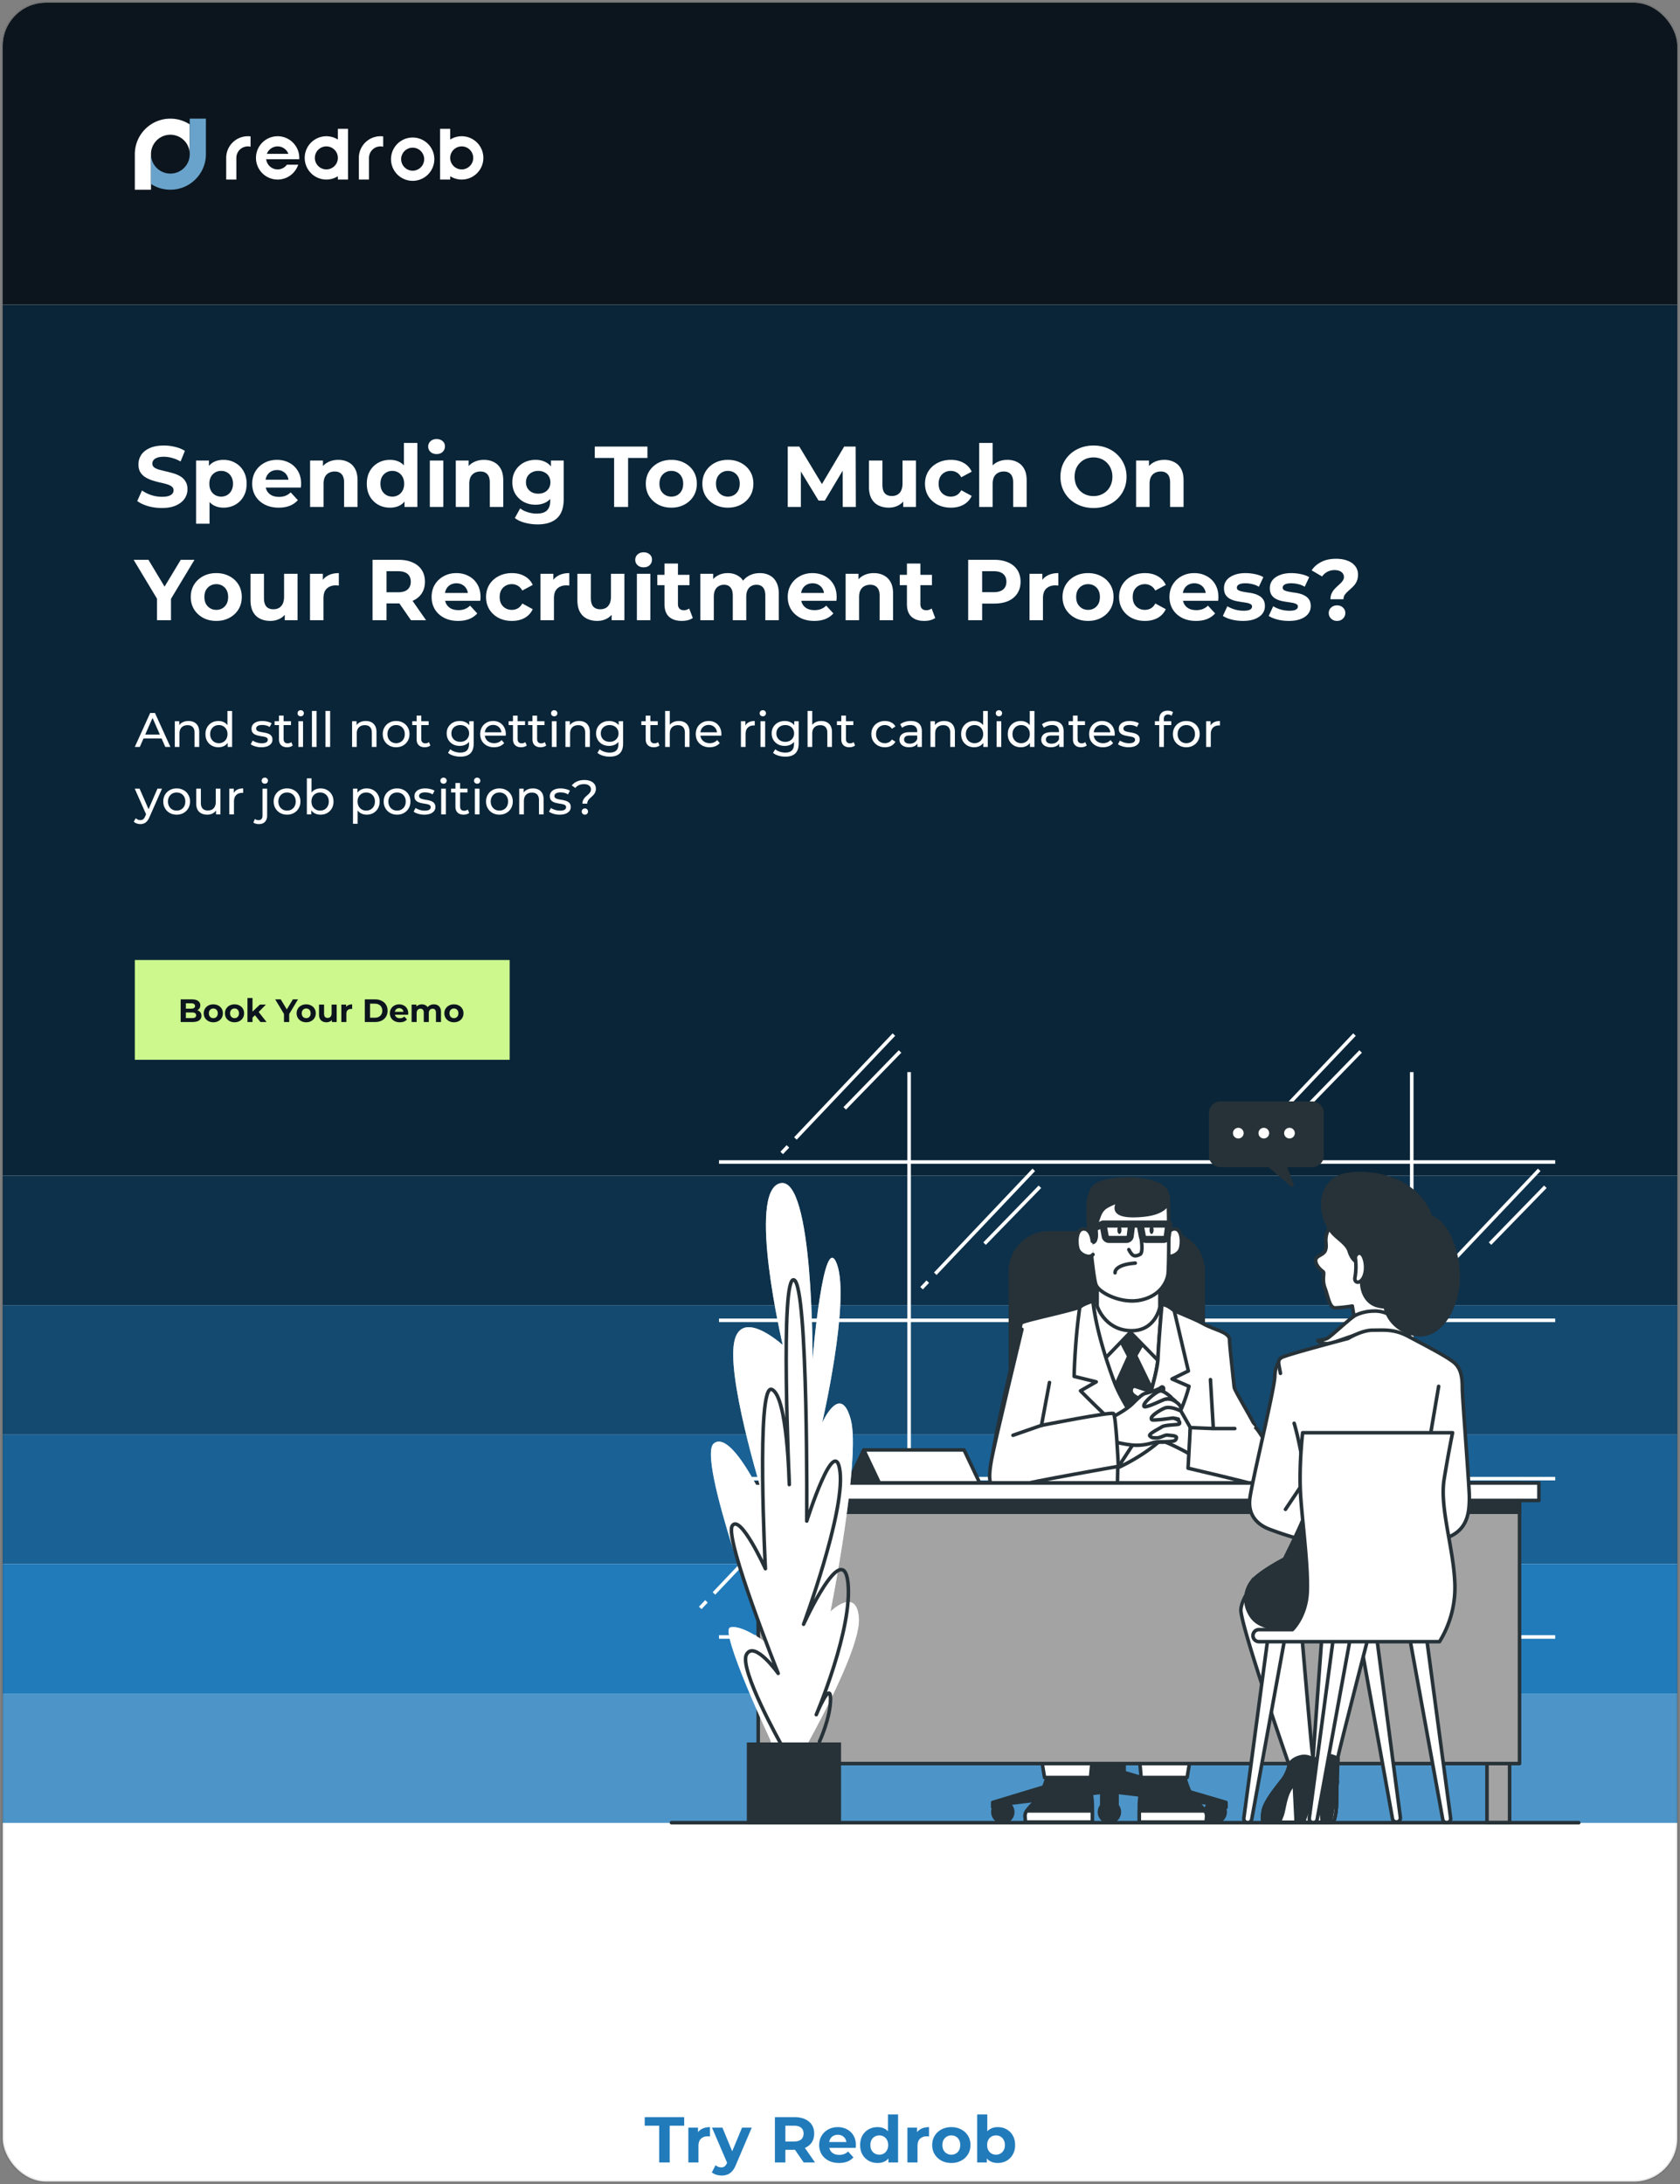 <svg xmlns="http://www.w3.org/2000/svg" width="623" height="810" fill="none"><rect width="100%" height="100%" fill="#808080" stroke="none"/><g clip-path="url(#a)"><rect width="621" height="808" x="1" y="1" fill="#fff" rx="16"/><path fill="#0C151D" d="M1 1h621v112H1z"/><path fill="#0A2538" d="M1 113h621v323H1z"/><path fill="#0D314B" d="M1 436h621v48H1z"/><path fill="#144A70" d="M1 484h621v48H1z"/><path fill="#1A6296" d="M1 532h621v48H1z"/><path fill="#217BBB" d="M1 580h621v48H1z"/><path fill="#4D95C9" d="M1 628h621v48H1z"/><path fill="#fff" fill-rule="evenodd" d="M102.952 62.82a4.262 4.262 0 0 0 3.451-1.756h4.18a8.034 8.034 0 0 1-7.631 5.521 8.03 8.03 0 0 1 0-16.06 8.03 8.03 0 0 1 8.015 8.532H98.715a4.267 4.267 0 0 0 4.237 3.764Zm-3.993-5.77a4.268 4.268 0 0 1 7.986 0h-7.986Zm30.094-9.286h-3.764v3.986a8.03 8.03 0 1 0 0 13.61v1.225h3.764v-18.82Zm-3.764 10.79a4.266 4.266 0 1 0-8.532 0 4.266 4.266 0 0 0 8.532 0Zm37.899-10.79h3.764v3.986a8.03 8.03 0 0 1 12.296 6.805 8.03 8.03 0 0 1-12.296 6.805v1.225h-3.764v-18.82Zm3.764 10.79a4.266 4.266 0 1 0 8.532.001 4.266 4.266 0 0 0-8.532 0Zm-13.922 4.743a4.266 4.266 0 1 0 0-8.533 4.266 4.266 0 0 0 0 8.532Zm0 3.764a8.03 8.03 0 1 0 0-16.062 8.03 8.03 0 0 0 0 16.062Z" clip-rule="evenodd"/><path fill="#fff" d="M87.647 58.555v8.03h-3.764v-8.03a8.03 8.03 0 0 1 9.034-7.968v3.82a4.266 4.266 0 0 0-5.27 4.147Zm49.188 0v8.03h-3.765v-8.03a8.03 8.03 0 0 1 9.034-7.968v3.82a4.271 4.271 0 0 0-5.269 4.148ZM70.361 46.13v10.994a7.186 7.186 0 0 0-14.372.051V70.35H50V57.175C50 49.899 55.899 44 63.175 44c2.651 0 5.12.783 7.186 2.13Z"/><path fill="#69A3CC" d="M70.364 57.175a7.186 7.186 0 0 1-14.372.028v11.016a13.113 13.113 0 0 0 7.186 2.13c7.277 0 13.175-5.898 13.175-13.174V44h-5.989v13.175Z"/><path stroke="#fff" stroke-miterlimit="10" stroke-width="1.315" d="M266.627 607.038h310.092m-310.092-58.702h310.092m-310.092-58.711h310.092m-310.092-58.71h310.092m-239.588-33.336v209.605M523.52 397.579v209.605M344.046 475.277l-2.3 2.431m41.61-43.885-36.522 38.522m38.798-32.251-20.519 21.088m166.375 14.095-2.3 2.431m41.607-43.885-36.522 38.522m38.799-32.251-20.519 21.088M261.972 593.836l-2.3 2.431m41.608-43.892-36.522 38.53m38.798-32.26-20.519 21.088m9.15-154.611-2.308 2.431m41.606-43.892-36.522 38.522m38.806-32.252-20.519 21.088m149.734 14.103-2.308 2.431m41.607-43.892-36.521 38.522m38.806-32.252-20.519 21.088m-73.881 125.245-2.301 2.431m41.608-43.884-36.522 38.522m38.798-32.252-20.519 21.089"/><path fill="#263238" stroke="#263238" stroke-linecap="round" stroke-linejoin="round" stroke-width="1.315" d="M388.932 457.197h43.039a14.233 14.233 0 0 1 14.233 14.233v124.26h-71.505V471.422a14.233 14.233 0 0 1 14.233-14.225Zm65.704 211.206-37.768-11.11v-12.364h-2.131v-45.646h-6.709v45.646h-2.131v12.033l-37.768 11.441v1.808h.508a3.569 3.569 0 0 0-.439 1.739 3.682 3.682 0 0 0 3.602 3.69 3.675 3.675 0 0 0 3.2-1.737 3.676 3.676 0 0 0-1.132-5.031l.077-.077 34.622-4.162v4.985a3.678 3.678 0 1 0 5.678 0v-4.985l34.544 4.154a3.681 3.681 0 0 0-.913 5.576 3.676 3.676 0 0 0 6.442-2.069 3.68 3.68 0 0 0-.42-2.076h.769l-.031-1.815Z"/><path fill="#fff" stroke="#263238" stroke-linecap="round" stroke-linejoin="round" stroke-width="1.315" d="M443.988 595.613h-65.75a5.6 5.6 0 0 0-5.601 5.601v5.64a5.6 5.6 0 0 0 5.601 5.601h65.75a5.601 5.601 0 0 0 5.601-5.601v-5.64a5.601 5.601 0 0 0-5.601-5.601Z"/><path fill="#fff" stroke="#263238" stroke-linecap="round" stroke-linejoin="round" stroke-width="1.315" d="M438.481 568.301h-53.448v29.72h53.448v-29.72Zm-31.621-85.538-8.186 3.208s2.962 18.396 6.924 27.89c3.962 9.493 18.396 24.565 18.396 24.565s7.478-10.917 10.086-19.58c2.608-8.663-.115-32.998-.115-32.998a17.216 17.216 0 0 0-6.055-2.139c-3.716-.592-21.05-.946-21.05-.946Z"/><path fill="#263238" stroke="#263238" stroke-linecap="round" stroke-linejoin="round" stroke-width="1.315" d="m414.815 495.704 3.785 7.27-6.278 13.856 10.087 15.188 6.17-13.887-7.478-15.426 3.916-6.771-5.578-5.578-4.624 5.348Z"/><path fill="#fff" stroke="#263238" stroke-linecap="round" stroke-linejoin="round" stroke-width="1.315" d="m408.054 481.932-2.616.715-2.493 4.386 6.155 17.449 10.094-10.44 11.033 11.271s1.308-17.565 1.308-19.581c0-2.015-1.777-2.731-3.078-3.077-1.3-.346-20.403-.723-20.403-.723Z"/><path fill="#fff" stroke="#263238" stroke-linecap="round" stroke-linejoin="round" stroke-width="1.315" d="M405.436 482.647s1.131 15.78 7.694 29.667c3.393 7.155 9.732 17.211 9.732 16.857 0-.354 6.286-18.988 6.524-25.282.239-6.293 1.424-19.703 1.424-19.703s12.171 4.847 15.079 6.532c4.509 2.608 10.202 3.201 10.087 6.286-.046 1.123.723 8.463 1.7 17.41.154 1.424 7.794 13.634 7.955 15.111 1.639 14.902-3.924 21.18-4.2 21.25-.47.115-10.325 0-10.325 0s5.347 24.327 6.155 25.635l.83 1.3h-42.399l-1.77-5.339-1.577 5.339h-43.584l5.816-26.466h-6.409s-1.662-3.324.593-15.787c2.254-12.464 9.855-43.677 9.855-44.739 0-1.062 24.327-5.463 26.82-8.071Z"/><path stroke="#263238" stroke-linecap="round" stroke-linejoin="round" stroke-width="1.315" d="m414.499 544.312-.577 28.059"/><path fill="#fff" stroke="#263238" stroke-linecap="round" stroke-linejoin="round" stroke-width="1.315" d="M430.832 533.679c7.009-6.524 10.094-19.58 10.094-19.58l-6.294-2.731 6.055-2.97-5.231-22.312c-2.962-2.554-4.701-2.485-4.616-1.923 0 0-1.185 13.41-1.424 19.703-.238 6.294-6.539 24.951-6.539 25.305 0 .354-6.979-9.433-9.733-16.857-6.416-17.28-7.647-27.697-7.832-29.69a.187.187 0 0 0-.031-.092.188.188 0 0 0-.17-.08.175.175 0 0 0-.091.034c-.885.523-3.078.954-4.617 2.308-.43 3.077-.984 7.54-1.369 12.448-.708 9.14-.708 13.172-.708 13.172l8.186 2.023-5.816 3.324s6.409 6.524 11.748 11.394c5.339 4.87 8.894 6.64 8.894 6.64l-6.84 10.517s9.333-4.101 16.334-10.633Z"/><path fill="#fff" stroke="#263238" stroke-linecap="round" stroke-linejoin="round" stroke-width="1.315" d="M406.859 474.1v10.209s2.616 8.54 11.872 9.133c9.732.63 11.394-8.779 11.394-8.779v-9.025s-18.019 4.394-23.266-1.538Z"/><path fill="#fff" d="M432.379 460.328s.354-4.616 3.201-4.616c2.846 0 2.854 5.339 2.139 7.478-.716 2.139-4.394 3.678-5.578 2.016"/><path stroke="#263238" stroke-linecap="round" stroke-linejoin="round" stroke-width="1.315" d="M432.379 460.328s.354-4.616 3.201-4.616c2.846 0 2.854 5.339 2.139 7.478-.716 2.139-4.394 3.678-5.578 2.016"/><path fill="#fff" stroke="#263238" stroke-linecap="round" stroke-linejoin="round" stroke-width="1.315" d="M420.57 437.224s-10.486-.385-14.11 2.308c-3.624 2.693-2.862 9.917-2.862 12.202s1.716 21.927 2.862 24.789c1.146 2.862 9.494 7.217 16.772 5.54 7.278-1.678 9.533-6.863 9.91-9.533.377-2.669.384-23.081 0-28.405-.385-5.324-7.432-6.332-12.572-6.901Z"/><path fill="#263238" stroke="#263238" stroke-linecap="round" stroke-linejoin="round" stroke-width="1.315" d="M433.249 446.21c0-.846-.061-1.538-.108-2.123-.377-5.34-7.432-6.294-12.579-6.863 0 0-10.486-.385-14.11 2.308-3.624 2.693-2.862 9.917-2.862 12.202 0 .916.277 4.616.685 8.894a1.343 1.343 0 0 0 1.212.059 1.353 1.353 0 0 0 .773-.936c.769-2.1-.377-4.001.577-6.67.954-2.67 1.331-4.386 3.624-5.724a19.647 19.647 0 0 1 4.57-1.901s-4.763 5.524 5.724 5.332c6.809-.154 10.648-1.57 12.494-4.578Z"/><path stroke="#263238" stroke-linecap="round" stroke-linejoin="round" stroke-width="1.315" d="M422.647 455.943s1.777 8.424.115 9.232c-1.662.808-2.724 1.07-4.155-1.777M413.499 472s-.469-3.001 7.486-3.601"/><path fill="#263238" d="M415.882 456.12c0 .815-.346 1.485-.769 1.485-.423 0-.769-.67-.769-1.485 0-.816.346-1.485.769-1.485.423 0 .769.662.769 1.485Zm11.926 0c0 .815-.346 1.485-.769 1.485-.423 0-.769-.67-.769-1.485 0-.816.346-1.485.769-1.485.423 0 .769.662.769 1.485Z"/><path stroke="#263238" stroke-linecap="round" stroke-linejoin="round" stroke-width="2.631" d="M417.7 459.62h-6.448a1.434 1.434 0 0 1-1.408-1.169l-.846-4.532h10.679l-.554 4.447a1.44 1.44 0 0 1-1.423 1.254Zm13.771 0h-6.447a1.424 1.424 0 0 1-1.408-1.169l-.854-4.532h10.686l-.569 4.447a1.438 1.438 0 0 1-1.408 1.254Zm-11.793-5.701h3.085m-13.764 0-5.101 2.255"/><path fill="#fff" d="M405.083 460.328s-.354-4.616-3.208-4.616c-2.855 0-2.847 5.339-2.131 7.478.715 2.139 4.385 3.678 5.577 2.016"/><path stroke="#263238" stroke-linecap="round" stroke-linejoin="round" stroke-width="1.315" d="M405.083 460.328s-.354-4.616-3.208-4.616c-2.855 0-2.847 5.339-2.131 7.478.715 2.139 4.385 3.678 5.577 2.016"/><path fill="#fff" stroke="#263238" stroke-linecap="round" stroke-linejoin="round" stroke-width="1.315" d="M435.818 519.554a13.313 13.313 0 0 0-5.694-3.178 4.287 4.287 0 0 0-2.146-.169c-.954 0-5.686-1.708-6.871-2.062-1.184-.354-1.9.831-1.538 2.139.361 1.308 2.893 2.416 3.847 2.654.954.239.546.262.546.262s1.539 3.801.831 5.224-3.209 4.616-2.378 6.886c.831 2.269 2.139 3.439 4.747 3.439 2.609 0 4.155.115 4.747 0 .593-.116 11.156 5.101 10.002 5.224-1.154.123-.477-10.564-.477-10.564l-5.616-9.855Z"/><path fill="#fff" stroke="#263238" stroke-linecap="round" stroke-linejoin="round" stroke-width="1.315" d="M411.844 525.847s5.578-2.731 8.309-5.462c2.731-2.731 3.677-3.439 4.616-3.678.939-.238 4.747-1.308 5.693-2.139.947-.831 1.662.716.239 1.901a23.231 23.231 0 0 1-3.324 2.254c-.592.362-1.185 2.023-1.185 2.023s5.817-2.492 7.833-1.9c2.015.592 4.016 2.393 3.892 3.454-.123 1.062-.492.554-1.8.431-1.308-.123-3.162-.684-4.616-.092-1.454.592-3.077 2.023-3.077 2.616 0 .592 1.661.946 2.969.831 1.308-.116 2.255-.477 3.555-.239 1.3.239 2.377.947 2.492 1.662.116.716-.469.708-1.9.831s-3.916.238-4.747.831c-.831.592-5.101 2.608-4.385 3.324.715.715 1.138.715 2.562.715 1.423 0 2.946-1.092 3.777-1.031 1.116.085 1.716.169 1.716.169s1.977.085 1.8.862c-.277 1.246-.938 1.285-3.808 1.416-2.247.107-2.847-.116-4.862.361a19.997 19.997 0 0 1-5.34.947c-3.447.238-9.617-1.424-9.617-1.424l-.792-8.663Z"/><path fill="#fff" d="M434.241 518.1s-2.401-2.239-3.778-2.308c-1.377-.07-5.578 3.608-6.155 4.985-.577 1.377.769.854 1.885.516 1.116-.339 4.124-1.724 5.155-2.147a3.948 3.948 0 0 1 2.716-.285"/><path stroke="#263238" stroke-linecap="round" stroke-linejoin="round" stroke-width="1.315" d="M434.241 518.1s-2.401-2.239-3.778-2.308c-1.377-.07-5.578 3.608-6.155 4.985-.577 1.377.769.854 1.885.516 1.116-.339 4.124-1.724 5.155-2.147a3.948 3.948 0 0 1 2.716-.285"/><path fill="#fff" d="M437.334 522.993s-3.432-1.716-5.578-.769c-2.147.946-4.809 2.838-4.809 3.692 0 .854.431.693 2.308.601 1.878-.093 5.271-.639 5.724-.662.68.078 1.352.214 2.008.408"/><path stroke="#263238" stroke-linecap="round" stroke-linejoin="round" stroke-width="1.315" d="M437.334 522.993s-3.432-1.716-5.578-.769c-2.147.946-4.809 2.838-4.809 3.692 0 .854.431.693 2.308.601 1.878-.093 5.271-.639 5.724-.662.68.078 1.352.214 2.008.408"/><path fill="#fff" d="m389.179 512.676-2.969 15.902s25.758-5.108 26.704-4.393c.947.716 1.808 19.588 1.808 19.588s-33.259 5.809-37.175 7.117c-3.916 1.308-7.956 1.539-9.379.354-1.423-1.185-1.539-4.155-.477-10.002 1.062-5.847 11.279-48.301 11.279-48.301"/><path stroke="#263238" stroke-linecap="round" stroke-linejoin="round" stroke-width="1.315" d="m389.179 512.676-2.969 15.902s25.758-5.108 26.704-4.393c.947.716 1.808 19.588 1.808 19.588s-33.259 5.809-37.175 7.117c-3.916 1.308-7.956 1.539-9.379.354-1.423-1.185-1.539-4.155-.477-10.002 1.062-5.847 11.279-48.301 11.279-48.301"/><path fill="#fff" d="m448.876 511.606 1.069 18.157-8.548-.354-.823 15.049s23.558 5.486 24.866 6.155c1.308.669 1.069-.708 2.608-2.97 1.539-2.262 2.855-7.116 2.731-9.232-.123-2.116-4.985-9.232-5.1-8.902"/><path stroke="#263238" stroke-linecap="round" stroke-linejoin="round" stroke-width="1.315" d="m448.876 511.606 1.069 18.157-8.548-.354-.823 15.049s23.558 5.486 24.866 6.155c1.308.669 1.069-.708 2.608-2.97 1.539-2.262 2.855-7.116 2.731-9.232-.123-2.116-4.985-9.232-5.1-8.902m-15.736.254h7.956m-71.689-1.185-10.564 3.678"/><path fill="#263238" d="M388.733 657.255s-1.724 7.409-4.132 10.001c-2.408 2.593-4.616 4.309-4.478 6.371l.17 2.069h24.789v-6.216c0-3.616-1.539-10.002-1.539-12.564 0-2.562-15.495.169-15.495.169"/><path stroke="#263238" stroke-linecap="round" stroke-linejoin="round" stroke-width="1.315" d="M388.733 657.255s-1.724 7.409-4.132 10.001c-2.408 2.593-4.616 4.309-4.478 6.371l.17 2.069h24.789v-6.216c0-3.616-1.539-10.002-1.539-12.564 0-2.562-15.495.169-15.495.169"/><path fill="#fff" stroke="#263238" stroke-linecap="round" stroke-linejoin="round" stroke-width="1.315" d="M380.718 671.549a3.31 3.31 0 0 0-.593 2.062l.17 2.07h24.788v-4.132h-24.365Zm29.535-80.052s2.408-15.318-1.723-22.373c-4.132-7.055-18.596-7.232-26.682-2.416-8.086 4.816-11.232 12.718-8.309 22.873 2.924 10.156 9.687 10.356 9.687 10.356s-1.724 13.941-1.724 19.449c0 5.509 5.855 39.769 5.855 39.769h17.057s5.493-60.426 5.839-67.658Z"/><path stroke="#263238" stroke-linecap="round" stroke-linejoin="round" stroke-width="1.315" d="m383.225 599.937 1.715-14.118"/><path fill="#263238" d="M438.841 657.255s1.724 7.409 4.132 10.001c2.408 2.593 4.616 4.309 4.477 6.371l-.169 2.069h-24.789v-6.216c0-3.616 1.539-10.002 1.539-12.564 0-2.562 15.495.169 15.495.169"/><path stroke="#263238" stroke-linecap="round" stroke-linejoin="round" stroke-width="1.315" d="M438.841 657.255s1.724 7.409 4.132 10.001c2.408 2.593 4.616 4.309 4.477 6.371l-.169 2.069h-24.789v-6.216c0-3.616 1.539-10.002 1.539-12.564 0-2.562 15.495.169 15.495.169"/><path fill="#fff" stroke="#263238" stroke-linecap="round" stroke-linejoin="round" stroke-width="1.315" d="M446.85 671.549c.423.602.635 1.327.6 2.062l-.169 2.07h-24.789v-4.132h24.358Zm-29.527-80.052s-2.408-15.318 1.723-22.373c4.132-7.055 18.596-7.232 26.682-2.416 8.086 4.816 11.302 12.718 8.37 22.873-2.931 10.156-9.748 10.356-9.748 10.356s1.724 13.941 1.724 19.45c0 5.508-5.855 39.768-5.855 39.768h-17.041s-5.509-60.426-5.855-67.658Z"/><path stroke="#263238" stroke-linecap="round" stroke-linejoin="round" stroke-width="1.315" d="m444.352 599.937-1.723-14.118"/><path fill="#263238" stroke="#263238" stroke-linecap="round" stroke-linejoin="round" stroke-width="1.315" d="M452.588 409.104h34.053a3.63 3.63 0 0 1 3.631 3.631v15.803a3.633 3.633 0 0 1-3.631 3.631h-10.225l2.669 7.232-8.409-7.232h-18.088a3.638 3.638 0 0 1-2.567-1.063 3.643 3.643 0 0 1-.788-1.178 3.643 3.643 0 0 1-.276-1.39v-15.803c0-.477.094-.949.276-1.39a3.643 3.643 0 0 1 1.966-1.965c.44-.182.913-.276 1.389-.276Z"/><path fill="#fff" d="M478.139 422.183a1.978 1.978 0 1 0 0-3.955 1.978 1.978 0 0 0 0 3.955Zm-9.47 0a1.977 1.977 0 1 0 0-3.954 1.977 1.977 0 0 0 0 3.954Zm-9.465 0a1.977 1.977 0 1 0 0-3.954 1.977 1.977 0 0 0 0 3.954Z"/><path fill="#263238" stroke="#263238" stroke-linecap="round" stroke-linejoin="round" stroke-width="1.315" d="m320.296 537.688-5.978 12.625h16.949l5.978-12.01-16.949-.615Z"/><path fill="#fff" stroke="#263238" stroke-linecap="round" stroke-linejoin="round" stroke-width="1.315" d="M357.511 537.688h-37.214l5.986 12.625h37.206l-5.978-12.625Z"/><path fill="#A3A3A3" stroke="#263238" stroke-linecap="round" stroke-linejoin="round" stroke-width="1.315" d="M291.374 567.701h-8.386v107.934h8.386V567.701Zm268.434.276h-8.386v107.935h8.386V567.977Z"/><path fill="#A3A3A3" stroke="#263238" stroke-linecap="round" stroke-linejoin="round" stroke-width="1.315" d="M563.494 549.967H281.168v104.026h282.326V549.967Z"/><path fill="#263238" stroke="#263238" stroke-linecap="round" stroke-linejoin="round" stroke-width="1.315" d="M563.494 549.967H281.168v10.825h282.326v-10.825Z"/><path fill="#fff" stroke="#263238" stroke-linecap="round" stroke-linejoin="round" stroke-width="1.315" d="M570.686 549.967H273.98v6.455h296.706v-6.455Z"/><path fill="#fff" d="M285.691 645.276s-19.057-40.592-14.91-41.769c4.147-1.177 12.84 5.293 12.84 5.293s-25.496-68.266-18.903-73.528c6.594-5.263 18.903 21.765 18.903 21.765s-13.148-41.769-11.602-57.656c1.547-15.887 18.25-.585 18.25-.585s-13.38-57.064-.962-60.01c12.418-2.947 12.01 65.304 12.01 65.304s4.077-48.824 9.055-35.299c4.978 13.525-5.485 58.833-5.485 58.833s6.824-15.295 10.617-1.177c3.793 14.118-7.54 71.174-7.54 71.174s9.632-9.409 10.533 2.354c.9 11.764-19.935 48.27-19.935 48.27l-11.786 1.147-1.085-4.116Z"/><path fill="#fff" d="M285.691 645.276s-19.057-40.592-14.91-41.769c4.147-1.177 12.84 5.293 12.84 5.293s-25.496-68.266-18.903-73.528c6.594-5.263 18.903 21.765 18.903 21.765s-13.148-41.769-11.602-57.656c1.547-15.887 18.25-.585 18.25-.585s-13.38-57.064-.962-60.01c12.418-2.947 12.01 65.304 12.01 65.304s4.077-48.824 9.055-35.299c4.978 13.525-5.485 58.833-5.485 58.833s6.824-15.295 10.617-1.177c3.793 14.118-7.54 71.174-7.54 71.174s9.632-9.409 10.533 2.354c.9 11.764-19.935 48.27-19.935 48.27l-11.786 1.147-1.085-4.116Z" opacity=".6"/><path stroke="#263238" stroke-linecap="round" stroke-linejoin="round" stroke-width="1.315" d="M289.776 647.037s-15.887-28.235-12.941-33.528c2.947-5.294 11.749 7.039 11.749 7.039s-20.004-50.008-17.057-54.702c2.946-4.693 12.31 15.88 12.31 15.88s-3.524-68.827 2.354-66.473c5.878 2.354 6.509 35.283 6.509 35.283s-3.532-78.244 1.769-75.89c5.301 2.354 4.701 89.415 4.701 89.415s10.61-33.528 12.356-18.203c1.746 15.326-13.533 56.472-13.533 56.472s14.71-32.352 16.472-15.295c1.762 17.057-11.764 48.824-11.764 48.824s5.294-12.941 5.294-5.878c0 7.062-4.116 15.879-4.116 15.879"/><path fill="#263238" stroke="#263238" stroke-miterlimit="10" stroke-width="1.315" d="M311.232 646.814h-33.628v29.098h33.628v-29.098Z"/><path fill="#fff" stroke="#263238" stroke-linecap="round" stroke-linejoin="round" stroke-width="1.315" d="M495.803 449.888s-3.446 5.685-3.962 8.263c-.515 2.577.346 3.616-.346 5.509-.692 1.892-3.608 1.9-3.608 3.792 0 1.893 2.062 3.616 2.754 4.132.692.515-.523 2.754.685 6.024 1.208 3.27 1.723 7.401 3.785 7.401a57.444 57.444 0 0 0 6.37-.692l1.031 6.286 14.226-1.293s-.169-6.155 3.616-8.778c3.785-2.624 11.279-17.388 6.801-27.028-4.478-9.64-23.265-11.533-31.352-3.616Z"/><path fill="#263238" stroke="#263238" stroke-linecap="round" stroke-linejoin="round" stroke-width="1.315" d="M491.088 442.748a13.085 13.085 0 0 0-.554 4.678 18.871 18.871 0 0 0 2.754 8.571c1.754 2.9 5.955 4.747 6.994 7.839.338 1.031 1.2 3.786 3.608 4.478 2.408.693 1.9.685 1.208 5.332s1.377 9.294 5.509 10.502a12.307 12.307 0 0 0 11.363-2.409c3.27-2.585 9.463-13.256 9.64-22.896.3-17.057-16.51-25.389-31.674-23.312a10.337 10.337 0 0 0-8.848 7.217Z"/><path fill="#fff" stroke="#263238" stroke-linecap="round" stroke-linejoin="round" stroke-width="1.315" d="M509.321 486.194a16.209 16.209 0 0 0-6.632 1.539c-1.924 1.015-8.609 7.401-10.333 8.463-1.723 1.062-4.993.515-3.077 1.377 1.915.862 3.27 1.031 6.539-.169 3.27-1.2 10.156-3.616 12.218-3.616 2.062 0 9.64 1.031 10.332 1.208.693.177 5.163 2.231 5.163 2.231s-2.239-4.816-4.816-7.225c-2.578-2.408-5.778-3.985-9.394-3.808Zm-5.595-21.419a1.768 1.768 0 0 0-1.1 1.869 23.63 23.63 0 0 1-.115 6.832c-.685 2.924 2.969 2.924 3.77-1.869.523-3.17-.677-7.501-2.555-6.832Zm-28.756 39.684s-2.062 1.031-2.231 6.024c-.169 4.993-8.786 40.115-9.302 45.623-.515 5.509 2.416 9.117 7.402 11.018 4.985 1.9 14.464 4.985 16.156 4.131 1.693-.854 4.993-18.595 6.194-26.343 1.2-7.747-13.257-34.621-13.941-35.629-.685-1.008-3.07-4.647-4.278-4.824Z"/><path stroke="#263238" stroke-linecap="round" stroke-linejoin="round" stroke-width="1.315" d="m486.164 545.604-9.471 14.118"/><path fill="#fff" stroke="#263238" stroke-linecap="round" stroke-linejoin="round" stroke-width="1.315" d="m504.428 608.277 11.956 66.165a1.483 1.483 0 0 0 1.908 1.147 1.497 1.497 0 0 0 1.015-1.608l-8.824-67.135-6.055 1.431Z"/><path fill="#fff" stroke="#263238" stroke-linecap="round" stroke-linejoin="round" stroke-width="1.315" d="M491.156 593.821s-4.477 60.418-4.477 62.141c0 1.724-4.617 19.796-4.617 19.796h12.364s1.2-2.408 1.2-7.401c0-4.994.524-15.665.524-16.696 0-1.031 13.771-54.401 13.771-54.401s-.692-5.34-7.409-8.463c-6.716-3.124-10.325 3.646-11.356 5.024Z"/><path fill="#263238" stroke="#263238" stroke-linecap="round" stroke-linejoin="round" stroke-width="1.315" d="M495.627 668.357c0-4.563.43-13.849.507-16.219-5.731-3.216-9.286 1.07-9.286 1.07-.1 1.539-.162 2.539-.162 2.739 0 1.723-4.616 19.796-4.616 19.796h12.356s1.201-2.393 1.201-7.386Z"/><path fill="#fff" stroke="#263238" stroke-linecap="round" stroke-linejoin="round" stroke-width="1.315" d="M494.427 675.758s1.2-2.408 1.2-7.401c0-1.855.077-4.501.162-7.14-1.193-1.393-3.77-3.524-6.525-.262-1.208 1.424-4.385 10.41-5.901 14.803h11.064Z"/><path fill="#263238" stroke="#263238" stroke-linecap="round" stroke-linejoin="round" stroke-width="1.315" d="m489.266 660.955 1.031 14.803h3.077l2.593-15.149s-3.432-4.131-6.701.346Z"/><path fill="#fff" stroke="#263238" stroke-linecap="round" stroke-linejoin="round" stroke-width="1.315" d="M466.022 585.927s-5.34 5.855-5.855 10.848c-.516 4.993 17.903 57.841 17.903 57.841a13.54 13.54 0 0 1-2.924 6.024c-2.585 3.27-6.201 7.917-6.716 11.017-.516 3.101 0 4.132 0 4.132h12.225s4.301-11.018 6.024-13.772c1.724-2.754.685-8.094.169-10.502-.515-2.408-5.162-58.01-5.162-58.01s-3.616-11.74-15.664-7.578Z"/><path fill="#263238" stroke="#263238" stroke-linecap="round" stroke-linejoin="round" stroke-width="1.315" d="M486.678 661.986c1.492-2.392.915-6.724.392-9.401a5.378 5.378 0 0 0-4.693-1.101c-3.616.862-4.309 3.078-4.309 3.078a13.549 13.549 0 0 1-2.923 6.024c-2.585 3.27-6.201 7.917-6.717 11.017-.515 3.101 0 4.132 0 4.132h12.226s4.3-10.994 6.024-13.749Z"/><path fill="#fff" stroke="#263238" stroke-linecap="round" stroke-linejoin="round" stroke-width="1.315" d="M474.369 675.758h6.286s3.847-9.802 5.709-13.226c-.924-.846-3.716-3.008-6.402-.892-3.269 2.585-3.616 8.955-4.47 11.364a38.136 38.136 0 0 1-1.123 2.754Z"/><path fill="#263238" stroke="#263238" stroke-linecap="round" stroke-linejoin="round" stroke-width="1.315" d="m479.963 661.64.692 14.118h2.231l3.786-13.772s-3.439-3.439-6.709-.346Z"/><path fill="#fff" d="M479.916 527.794c2.862 9.663 5.432 27.781 5.432 29.474 0 3.077-9.001 20.873-9.001 20.873s-10.002 5.162-12.395 8.778a10.643 10.643 0 0 0-.685 11.018c1.724 3.439 4.301 4.993 10.002 6.024 5.701 1.031 58.526 0 58.526 0s5.508-6.717 2.923-17.388c-1.2-4.97-2.508-9.286-3.954-15.318 0 0 5.678.169 9.809-3.278 4.132-3.446 4.309-8.778 4.309-12.733 0-3.954-2.601-37.021-2.601-40.283 0-3.263-.154-7.402-3.231-9.818-3.078-2.415-10.371-6.154-16.926-9.632-5.155-2.716-8.948-2.239-13.079-2.239-4.132 0-9.125 3.078-9.125 3.078s-22.896 6.024-24.62 7.055c-1.723 1.031-1.108 2.077-.477 5.878"/><path stroke="#263238" stroke-linecap="round" stroke-linejoin="round" stroke-width="1.315" d="M479.916 527.794c2.862 9.663 5.432 27.781 5.432 29.474 0 3.077-9.001 20.873-9.001 20.873s-10.002 5.162-12.395 8.778a10.643 10.643 0 0 0-.685 11.018c1.724 3.439 4.301 4.993 10.002 6.024 5.701 1.031 58.526 0 58.526 0s5.508-6.717 2.923-17.388c-1.2-4.97-2.508-9.286-3.954-15.318 0 0 5.678.169 9.809-3.278 4.132-3.446 4.309-8.778 4.309-12.733 0-3.954-2.601-37.021-2.601-40.283 0-3.263-.154-7.402-3.231-9.818-3.078-2.415-10.371-6.154-16.926-9.632-5.155-2.716-8.948-2.239-13.079-2.239-4.132 0-9.125 3.078-9.125 3.078s-22.896 6.024-24.62 7.055c-1.723 1.031-1.108 2.077-.477 5.878"/><path stroke="#263238" stroke-linecap="round" stroke-linejoin="round" stroke-width="1.315" d="M533.502 514.099s-7.047 40.946-7.047 43.184c0 2.239 4.293 13.972 4.293 13.972"/><path fill="#263238" stroke="#263238" stroke-miterlimit="10" stroke-width="1.315" d="M484.979 558.999c-1.693 5.439-8.632 19.142-8.632 19.142s-10.002 5.162-12.395 8.778a10.643 10.643 0 0 0-.685 11.018c1.724 3.439 4.301 4.993 10.002 6.024 5.701 1.031 58.526 0 58.526 0s5.508-6.717 2.923-17.388c-1.2-4.97-2.508-9.286-3.954-15.318l-4.309-12.256h-41.476Z"/><path fill="#fff" stroke="#263238" stroke-linecap="round" stroke-linejoin="round" stroke-width="1.315" d="m470.152 607.577-8.901 66.665a1.476 1.476 0 0 0 1.469 1.67 1.468 1.468 0 0 0 1.454-1.208l12.172-66.612-6.194-.515Zm58.895 0 8.902 66.665c.027.209.01.421-.051.623a1.483 1.483 0 0 1-2.873-.161l-12.132-66.612 6.154-.515Zm-34.621 0-8.902 66.665a1.476 1.476 0 0 0 1.47 1.67 1.476 1.476 0 0 0 1.454-1.208l12.171-66.612-6.193-.515Z"/><path fill="#fff" stroke="#263238" stroke-linecap="round" stroke-linejoin="round" stroke-width="1.315" d="M538.665 531.302h-55.602s-1.539 13.079-.685 24.273c.854 11.195 2.755 25.474 2.408 34.622-.346 9.148-5.508 14.118-5.508 14.118h-12.395a2.246 2.246 0 0 0-.856.167 2.245 2.245 0 0 0-1.212 1.208 2.232 2.232 0 0 0 1.212 2.924c.271.113.562.171.856.171h66.935a38.116 38.116 0 0 0 5.678-21.858c-.515-13.079-5.678-27.889-3.962-38.391 1.715-10.502 3.131-17.234 3.131-17.234Z"/><path fill="#263238" stroke="#263238" stroke-linecap="round" stroke-linejoin="round" stroke-width="1.315" d="M523.948 451.357s-3.439 1.377-3.616 4.616c-.177 3.239-1.2 14.457-5.332 20.827-4.131 6.371 0 16.526 10.156 18.073 10.155 1.546 18.418-13.772 14.618-29.606-3.801-15.833-12.379-15.287-15.826-13.91Z"/><path stroke="#263238" stroke-linecap="round" stroke-linejoin="round" stroke-width="1.315" d="M249 675.912h336.466"/><path fill="#fff" d="M60.016 188.384c-1.792 0-3.51-.235-5.152-.704-1.643-.491-2.965-1.12-3.968-1.888l1.76-3.904c.96.683 2.09 1.248 3.392 1.696a12.95 12.95 0 0 0 4 .64c1.024 0 1.845-.096 2.464-.288.64-.213 1.11-.501 1.408-.864.299-.363.448-.779.448-1.248 0-.597-.235-1.067-.704-1.408-.47-.363-1.088-.651-1.856-.864a27.887 27.887 0 0 0-2.56-.64 36.016 36.016 0 0 1-2.784-.768 11.914 11.914 0 0 1-2.528-1.152 5.808 5.808 0 0 1-1.888-1.856c-.47-.768-.704-1.749-.704-2.944 0-1.28.341-2.443 1.024-3.488.704-1.067 1.75-1.909 3.136-2.528 1.408-.64 3.168-.96 5.28-.96 1.408 0 2.795.171 4.16.512 1.365.32 2.57.811 3.616 1.472l-1.6 3.936a13.094 13.094 0 0 0-3.136-1.312 11.138 11.138 0 0 0-3.072-.448c-1.003 0-1.824.117-2.464.352-.64.235-1.099.544-1.376.928a2.047 2.047 0 0 0-.416 1.28c0 .576.235 1.045.704 1.408.47.341 1.088.619 1.856.832.768.213 1.61.427 2.528.64.939.213 1.867.459 2.784.736.939.277 1.792.651 2.56 1.12a5.513 5.513 0 0 1 1.856 1.856c.49.768.736 1.739.736 2.912a6.054 6.054 0 0 1-1.056 3.456c-.704 1.045-1.76 1.888-3.168 2.528-1.387.64-3.147.96-5.28.96Zm22.87-.128c-1.45 0-2.72-.32-3.808-.96-1.088-.64-1.941-1.611-2.56-2.912-.597-1.323-.896-2.987-.896-4.992 0-2.027.288-3.691.864-4.992.576-1.301 1.408-2.272 2.496-2.912 1.088-.64 2.39-.96 3.904-.96 1.622 0 3.072.373 4.352 1.12a7.872 7.872 0 0 1 3.072 3.072c.768 1.323 1.152 2.88 1.152 4.672 0 1.813-.384 3.381-1.152 4.704a7.872 7.872 0 0 1-3.072 3.072c-1.28.725-2.73 1.088-4.352 1.088Zm-10.176 5.952v-23.424h4.768v3.52l-.096 5.12.32 5.088v9.696H72.71Zm9.312-10.048c.832 0 1.568-.192 2.208-.576a4.127 4.127 0 0 0 1.568-1.632c.406-.725.608-1.579.608-2.56 0-1.003-.202-1.856-.608-2.56a4.127 4.127 0 0 0-1.568-1.632c-.64-.384-1.376-.576-2.208-.576-.832 0-1.578.192-2.24.576a4.127 4.127 0 0 0-1.568 1.632c-.384.704-.576 1.557-.576 2.56 0 .981.192 1.835.576 2.56a4.127 4.127 0 0 0 1.568 1.632c.662.384 1.408.576 2.24.576Zm21.326 4.096c-1.963 0-3.69-.384-5.184-1.152-1.472-.768-2.613-1.813-3.424-3.136-.81-1.344-1.216-2.869-1.216-4.576 0-1.728.395-3.253 1.184-4.576a8.473 8.473 0 0 1 3.296-3.136c1.387-.768 2.955-1.152 4.704-1.152 1.685 0 3.2.363 4.544 1.088a7.861 7.861 0 0 1 3.232 3.072c.789 1.323 1.184 2.912 1.184 4.768 0 .192-.011.416-.032.672a72.78 72.78 0 0 1-.064.672H97.588v-2.912h11.36l-1.92.864c0-.896-.181-1.675-.544-2.336a3.866 3.866 0 0 0-1.504-1.536c-.64-.384-1.387-.576-2.24-.576-.853 0-1.611.192-2.272.576a3.81 3.81 0 0 0-1.504 1.568c-.363.661-.544 1.451-.544 2.368v.768c0 .939.203 1.771.608 2.496a4.33 4.33 0 0 0 1.76 1.632c.768.363 1.664.544 2.688.544.917 0 1.717-.139 2.4-.416a5.827 5.827 0 0 0 1.92-1.248l2.656 2.88c-.789.896-1.781 1.589-2.976 2.08-1.195.469-2.571.704-4.128.704Zm22.108-17.728c1.365 0 2.581.277 3.648.832 1.088.533 1.941 1.365 2.56 2.496.618 1.109.928 2.539.928 4.288V188H127.6v-9.088c0-1.387-.31-2.411-.928-3.072-.598-.661-1.451-.992-2.56-.992-.79 0-1.504.171-2.144.512-.619.32-1.11.821-1.472 1.504-.342.683-.512 1.557-.512 2.624V188h-4.992v-17.216h4.768v4.768l-.896-1.44a6.375 6.375 0 0 1 2.656-2.656c1.152-.619 2.464-.928 3.936-.928Zm19.178 17.728c-1.622 0-3.083-.363-4.384-1.088a8.33 8.33 0 0 1-3.104-3.104c-.747-1.323-1.12-2.88-1.12-4.672 0-1.813.373-3.381 1.12-4.704.768-1.323 1.802-2.347 3.104-3.072 1.301-.725 2.762-1.088 4.384-1.088 1.45 0 2.72.32 3.808.96 1.088.64 1.93 1.611 2.528 2.912.597 1.301.896 2.965.896 4.992 0 2.005-.288 3.669-.864 4.992-.576 1.301-1.408 2.272-2.496 2.912-1.067.64-2.358.96-3.872.96Zm.864-4.096a4.32 4.32 0 0 0 2.208-.576 4.13 4.13 0 0 0 1.568-1.632c.405-.725.608-1.579.608-2.56 0-1.003-.203-1.856-.608-2.56a4.13 4.13 0 0 0-1.568-1.632 4.32 4.32 0 0 0-2.208-.576c-.832 0-1.579.192-2.24.576a4.348 4.348 0 0 0-1.6 1.632c-.384.704-.576 1.557-.576 2.56 0 .981.192 1.835.576 2.56a4.348 4.348 0 0 0 1.6 1.632c.661.384 1.408.576 2.24.576Zm4.512 3.84v-3.52l.096-5.12-.32-5.088v-10.016h4.992V188h-4.768Zm9.388 0v-17.216h4.992V188h-4.992Zm2.496-19.616c-.918 0-1.664-.267-2.24-.8a2.595 2.595 0 0 1-.864-1.984c0-.789.288-1.451.864-1.984.576-.533 1.322-.8 2.24-.8.917 0 1.664.256 2.24.768.576.491.864 1.131.864 1.92 0 .832-.288 1.525-.864 2.08-.555.533-1.302.8-2.24.8Zm17.593 2.144c1.365 0 2.581.277 3.648.832 1.088.533 1.941 1.365 2.56 2.496.618 1.109.928 2.539.928 4.288V188h-4.992v-9.088c0-1.387-.31-2.411-.928-3.072-.598-.661-1.451-.992-2.56-.992-.79 0-1.504.171-2.144.512-.619.32-1.11.821-1.472 1.504-.342.683-.512 1.557-.512 2.624V188h-4.992v-17.216h4.768v4.768l-.896-1.44a6.375 6.375 0 0 1 2.656-2.656c1.152-.619 2.464-.928 3.936-.928Zm19.882 23.936c-1.622 0-3.19-.203-4.704-.608-1.494-.384-2.742-.971-3.744-1.76l1.984-3.584c.725.597 1.642 1.067 2.752 1.408 1.13.363 2.24.544 3.328.544 1.77 0 3.05-.395 3.84-1.184.81-.789 1.216-1.963 1.216-3.52v-2.592l.32-4.32-.064-4.352v-3.712h4.736v14.336c0 3.2-.832 5.557-2.496 7.072-1.664 1.515-4.054 2.272-7.168 2.272Zm-.768-7.296c-1.6 0-3.051-.341-4.352-1.024a8.468 8.468 0 0 1-3.104-2.912c-.768-1.259-1.152-2.72-1.152-4.384 0-1.685.384-3.147 1.152-4.384a8.128 8.128 0 0 1 3.104-2.912c1.301-.683 2.752-1.024 4.352-1.024 1.45 0 2.73.299 3.84.896 1.109.576 1.973 1.483 2.592 2.72.618 1.216.928 2.784.928 4.704 0 1.899-.31 3.467-.928 4.704-.619 1.216-1.483 2.123-2.592 2.72-1.11.597-2.39.896-3.84.896Zm.992-4.096c.874 0 1.653-.171 2.336-.512a4.035 4.035 0 0 0 1.6-1.504c.384-.64.576-1.376.576-2.208 0-.853-.192-1.589-.576-2.208a3.814 3.814 0 0 0-1.6-1.472c-.683-.363-1.462-.544-2.336-.544-.875 0-1.654.181-2.336.544a4.02 4.02 0 0 0-1.632 1.472c-.384.619-.576 1.355-.576 2.208 0 .832.192 1.568.576 2.208a4.26 4.26 0 0 0 1.632 1.504c.682.341 1.461.512 2.336.512ZM227.734 188v-18.176h-7.168V165.6h19.52v4.224h-7.168V188h-5.184Zm21.231.256c-1.835 0-3.467-.384-4.896-1.152-1.408-.768-2.528-1.813-3.36-3.136-.811-1.344-1.216-2.869-1.216-4.576 0-1.728.405-3.253 1.216-4.576a8.645 8.645 0 0 1 3.36-3.136c1.429-.768 3.061-1.152 4.896-1.152 1.813 0 3.434.384 4.864 1.152 1.429.747 2.549 1.781 3.36 3.104.81 1.323 1.216 2.859 1.216 4.608 0 1.707-.406 3.232-1.216 4.576-.811 1.323-1.931 2.368-3.36 3.136-1.43.768-3.051 1.152-4.864 1.152Zm0-4.096c.832 0 1.578-.192 2.24-.576a4.13 4.13 0 0 0 1.568-1.632c.384-.725.576-1.579.576-2.56 0-1.003-.192-1.856-.576-2.56a4.13 4.13 0 0 0-1.568-1.632c-.662-.384-1.408-.576-2.24-.576-.832 0-1.579.192-2.24.576a4.348 4.348 0 0 0-1.6 1.632c-.384.704-.576 1.557-.576 2.56 0 .981.192 1.835.576 2.56a4.348 4.348 0 0 0 1.6 1.632c.661.384 1.408.576 2.24.576Zm20.969 4.096c-1.835 0-3.467-.384-4.896-1.152-1.408-.768-2.528-1.813-3.36-3.136-.811-1.344-1.216-2.869-1.216-4.576 0-1.728.405-3.253 1.216-4.576a8.645 8.645 0 0 1 3.36-3.136c1.429-.768 3.061-1.152 4.896-1.152 1.813 0 3.434.384 4.864 1.152 1.429.747 2.549 1.781 3.36 3.104.81 1.323 1.216 2.859 1.216 4.608 0 1.707-.406 3.232-1.216 4.576-.811 1.323-1.931 2.368-3.36 3.136-1.43.768-3.051 1.152-4.864 1.152Zm0-4.096c.832 0 1.578-.192 2.24-.576a4.13 4.13 0 0 0 1.568-1.632c.384-.725.576-1.579.576-2.56 0-1.003-.192-1.856-.576-2.56a4.13 4.13 0 0 0-1.568-1.632c-.662-.384-1.408-.576-2.24-.576-.832 0-1.579.192-2.24.576a4.348 4.348 0 0 0-1.6 1.632c-.384.704-.576 1.557-.576 2.56 0 .981.192 1.835.576 2.56a4.348 4.348 0 0 0 1.6 1.632c.661.384 1.408.576 2.24.576Zm22.191 3.84v-22.4h4.288l9.536 15.808h-2.272l9.376-15.808h4.256l.064 22.4h-4.864l-.032-14.944h.896l-7.488 12.576h-2.336l-7.648-12.576h1.088V188h-4.864Zm37.474.256c-1.429 0-2.709-.277-3.84-.832-1.109-.555-1.973-1.397-2.592-2.528-.618-1.152-.928-2.613-.928-4.384v-9.728h4.992v8.992c0 1.429.299 2.485.896 3.168.619.661 1.483.992 2.592.992.768 0 1.451-.16 2.048-.48.598-.341 1.067-.853 1.408-1.536.342-.704.512-1.579.512-2.624v-8.512h4.992V188h-4.736v-4.736l.864 1.376c-.576 1.195-1.429 2.101-2.56 2.72-1.109.597-2.325.896-3.648.896Zm23.025 0c-1.856 0-3.509-.373-4.96-1.12-1.451-.768-2.592-1.824-3.424-3.168-.811-1.344-1.216-2.869-1.216-4.576 0-1.728.405-3.253 1.216-4.576.832-1.344 1.973-2.389 3.424-3.136 1.451-.768 3.104-1.152 4.96-1.152 1.813 0 3.392.384 4.736 1.152a6.844 6.844 0 0 1 2.976 3.232l-3.872 2.08c-.448-.811-1.013-1.408-1.696-1.792a4.256 4.256 0 0 0-2.176-.576c-.853 0-1.621.192-2.304.576a4.278 4.278 0 0 0-1.632 1.632c-.384.704-.576 1.557-.576 2.56 0 1.003.192 1.856.576 2.56a4.278 4.278 0 0 0 1.632 1.632c.683.384 1.451.576 2.304.576.789 0 1.515-.181 2.176-.544.683-.384 1.248-.992 1.696-1.824l3.872 2.112c-.64 1.387-1.632 2.464-2.976 3.232-1.344.747-2.923 1.12-4.736 1.12Zm20.957-17.728c1.365 0 2.581.277 3.648.832 1.088.533 1.941 1.365 2.56 2.496.618 1.109.928 2.539.928 4.288V188h-4.992v-9.088c0-1.387-.31-2.411-.928-3.072-.598-.661-1.451-.992-2.56-.992-.79 0-1.504.171-2.144.512-.619.32-1.11.821-1.472 1.504-.342.683-.512 1.557-.512 2.624V188h-4.992v-23.744h4.992v11.296l-1.12-1.44a6.375 6.375 0 0 1 2.656-2.656c1.152-.619 2.464-.928 3.936-.928Zm31.955 17.856c-1.771 0-3.413-.288-4.928-.864-1.493-.576-2.795-1.387-3.904-2.432a11.42 11.42 0 0 1-2.56-3.68c-.597-1.408-.896-2.944-.896-4.608 0-1.664.299-3.2.896-4.608a11.192 11.192 0 0 1 2.592-3.68c1.109-1.045 2.411-1.856 3.904-2.432 1.493-.576 3.115-.864 4.864-.864 1.771 0 3.392.288 4.864.864 1.493.576 2.784 1.387 3.872 2.432a11.192 11.192 0 0 1 2.592 3.68c.619 1.387.928 2.923.928 4.608 0 1.664-.309 3.211-.928 4.64a11.192 11.192 0 0 1-2.592 3.68c-1.088 1.024-2.379 1.824-3.872 2.4-1.472.576-3.083.864-4.832.864Zm-.032-4.416c1.003 0 1.92-.171 2.752-.512a6.597 6.597 0 0 0 2.24-1.472 6.521 6.521 0 0 0 1.472-2.272c.363-.875.544-1.845.544-2.912s-.181-2.037-.544-2.912a6.521 6.521 0 0 0-1.472-2.272 6.27 6.27 0 0 0-2.208-1.472 7.432 7.432 0 0 0-2.784-.512 7.432 7.432 0 0 0-2.784.512 6.674 6.674 0 0 0-2.208 1.472 6.928 6.928 0 0 0-1.504 2.272c-.341.875-.512 1.845-.512 2.912 0 1.045.171 2.016.512 2.912a7.192 7.192 0 0 0 1.472 2.272 6.597 6.597 0 0 0 2.24 1.472 7.432 7.432 0 0 0 2.784.512Zm26.264-13.44c1.365 0 2.581.277 3.648.832 1.088.533 1.941 1.365 2.56 2.496.619 1.109.928 2.539.928 4.288V188h-4.992v-9.088c0-1.387-.309-2.411-.928-3.072-.597-.661-1.451-.992-2.56-.992-.789 0-1.504.171-2.144.512-.619.32-1.109.821-1.472 1.504-.341.683-.512 1.557-.512 2.624V188h-4.992v-17.216h4.768v4.768l-.896-1.44a6.38 6.38 0 0 1 2.656-2.656c1.152-.619 2.464-.928 3.936-.928ZM58.224 230v-9.152l1.184 3.136-9.856-16.384h5.504l7.552 12.576H59.44l7.584-12.576h5.088l-9.856 16.384 1.152-3.136V230h-5.184Zm21.99.256c-1.834 0-3.466-.384-4.895-1.152-1.408-.768-2.528-1.813-3.36-3.136-.81-1.344-1.216-2.869-1.216-4.576 0-1.728.405-3.253 1.216-4.576a8.645 8.645 0 0 1 3.36-3.136c1.43-.768 3.061-1.152 4.896-1.152 1.813 0 3.434.384 4.864 1.152 1.43.747 2.55 1.781 3.36 3.104.81 1.323 1.216 2.859 1.216 4.608 0 1.707-.406 3.232-1.216 4.576-.81 1.323-1.93 2.368-3.36 3.136-1.43.768-3.05 1.152-4.864 1.152Zm0-4.096c.833 0 1.58-.192 2.24-.576a4.127 4.127 0 0 0 1.569-1.632c.384-.725.576-1.579.576-2.56 0-1.003-.192-1.856-.576-2.56a4.127 4.127 0 0 0-1.568-1.632c-.662-.384-1.408-.576-2.24-.576-.832 0-1.579.192-2.24.576a4.354 4.354 0 0 0-1.6 1.632c-.384.704-.576 1.557-.576 2.56 0 .981.192 1.835.576 2.56a4.354 4.354 0 0 0 1.6 1.632c.661.384 1.408.576 2.24.576Zm20.042 4.096c-1.43 0-2.71-.277-3.84-.832-1.11-.555-1.974-1.397-2.593-2.528-.618-1.152-.927-2.613-.927-4.384v-9.728h4.992v8.992c0 1.429.298 2.485.895 3.168.62.661 1.483.992 2.593.992.768 0 1.45-.16 2.048-.48.597-.341 1.066-.853 1.408-1.536.341-.704.512-1.579.512-2.624v-8.512h4.992V230H105.6v-4.736l.864 1.376c-.576 1.195-1.43 2.101-2.56 2.72-1.11.597-2.326.896-3.648.896ZM114.96 230v-17.216h4.768v4.864l-.672-1.408c.512-1.216 1.334-2.133 2.464-2.752 1.131-.64 2.507-.96 4.128-.96v4.608a5.937 5.937 0 0 0-.576-.032 4.448 4.448 0 0 0-.544-.032c-1.365 0-2.474.395-3.328 1.184-.832.768-1.248 1.973-1.248 3.616V230h-4.992Zm23.196 0v-22.4h9.696c2.005 0 3.733.331 5.184.992 1.451.64 2.571 1.568 3.36 2.784.789 1.216 1.184 2.667 1.184 4.352 0 1.664-.395 3.104-1.184 4.32-.789 1.195-1.909 2.112-3.36 2.752-1.451.64-3.179.96-5.184.96h-6.816l2.304-2.272V230h-5.184Zm14.24 0-5.6-8.128h5.536l5.664 8.128h-5.6Zm-9.056-7.936-2.304-2.432h6.528c1.6 0 2.795-.341 3.584-1.024.789-.704 1.184-1.664 1.184-2.88 0-1.237-.395-2.197-1.184-2.88-.789-.683-1.984-1.024-3.584-1.024h-6.528l2.304-2.464v12.704Zm26.539 8.192c-1.962 0-3.69-.384-5.184-1.152-1.472-.768-2.613-1.813-3.424-3.136-.81-1.344-1.216-2.869-1.216-4.576 0-1.728.395-3.253 1.184-4.576a8.48 8.48 0 0 1 3.296-3.136c1.387-.768 2.955-1.152 4.704-1.152 1.686 0 3.2.363 4.544 1.088a7.855 7.855 0 0 1 3.232 3.072c.79 1.323 1.184 2.912 1.184 4.768 0 .192-.01.416-.032.672-.021.235-.042.459-.064.672h-13.984v-2.912h11.36l-1.92.864c0-.896-.181-1.675-.544-2.336a3.86 3.86 0 0 0-1.504-1.536c-.64-.384-1.386-.576-2.24-.576-.853 0-1.61.192-2.272.576a3.812 3.812 0 0 0-1.504 1.568c-.362.661-.544 1.451-.544 2.368v.768c0 .939.203 1.771.608 2.496a4.337 4.337 0 0 0 1.76 1.632c.768.363 1.664.544 2.688.544.918 0 1.718-.139 2.4-.416a5.827 5.827 0 0 0 1.92-1.248l2.656 2.88c-.789.896-1.781 1.589-2.976 2.08-1.194.469-2.57.704-4.128.704Zm19.964 0c-1.856 0-3.51-.373-4.96-1.12-1.451-.768-2.592-1.824-3.424-3.168-.811-1.344-1.216-2.869-1.216-4.576 0-1.728.405-3.253 1.216-4.576.832-1.344 1.973-2.389 3.424-3.136 1.45-.768 3.104-1.152 4.96-1.152 1.813 0 3.392.384 4.736 1.152a6.844 6.844 0 0 1 2.976 3.232l-3.872 2.08c-.448-.811-1.014-1.408-1.696-1.792a4.259 4.259 0 0 0-2.176-.576c-.854 0-1.622.192-2.304.576a4.278 4.278 0 0 0-1.632 1.632c-.384.704-.576 1.557-.576 2.56 0 1.003.192 1.856.576 2.56a4.278 4.278 0 0 0 1.632 1.632c.682.384 1.45.576 2.304.576a4.45 4.45 0 0 0 2.176-.544c.682-.384 1.248-.992 1.696-1.824l3.872 2.112c-.64 1.387-1.632 2.464-2.976 3.232-1.344.747-2.923 1.12-4.736 1.12Zm10.586-.256v-17.216h4.768v4.864l-.672-1.408c.512-1.216 1.333-2.133 2.464-2.752 1.131-.64 2.507-.96 4.128-.96v4.608a5.937 5.937 0 0 0-.576-.032 4.46 4.46 0 0 0-.544-.032c-1.365 0-2.475.395-3.328 1.184-.832.768-1.248 1.973-1.248 3.616V230h-4.992Zm21.045.256c-1.429 0-2.709-.277-3.84-.832-1.109-.555-1.973-1.397-2.592-2.528-.618-1.152-.928-2.613-.928-4.384v-9.728h4.992v8.992c0 1.429.299 2.485.896 3.168.619.661 1.483.992 2.592.992.768 0 1.451-.16 2.048-.48.598-.341 1.067-.853 1.408-1.536.342-.704.512-1.579.512-2.624v-8.512h4.992V230h-4.736v-4.736l.864 1.376c-.576 1.195-1.429 2.101-2.56 2.72-1.109.597-2.325.896-3.648.896Zm14.705-.256v-17.216h4.992V230h-4.992Zm2.496-19.616c-.917 0-1.664-.267-2.24-.8a2.595 2.595 0 0 1-.864-1.984c0-.789.288-1.451.864-1.984.576-.533 1.323-.8 2.24-.8.917 0 1.664.256 2.24.768.576.491.864 1.131.864 1.92 0 .832-.288 1.525-.864 2.08-.555.533-1.301.8-2.24.8Zm14.169 19.872c-2.027 0-3.605-.512-4.736-1.536-1.131-1.045-1.696-2.592-1.696-4.64v-15.104h4.992v15.04c0 .725.192 1.291.576 1.696.384.384.907.576 1.568.576.789 0 1.461-.213 2.016-.64l1.344 3.52c-.512.363-1.131.64-1.856.832a9.324 9.324 0 0 1-2.208.256Zm-9.088-13.248v-3.84h11.936v3.84h-11.936Zm38.002-4.48c1.366 0 2.571.277 3.616.832 1.067.533 1.899 1.365 2.496 2.496.619 1.109.928 2.539.928 4.288V230h-4.992v-9.088c0-1.387-.288-2.411-.864-3.072-.576-.661-1.386-.992-2.432-.992-.725 0-1.376.171-1.952.512-.576.32-1.024.811-1.344 1.472-.32.661-.48 1.504-.48 2.528V230h-4.992v-9.088c0-1.387-.288-2.411-.864-3.072-.554-.661-1.354-.992-2.4-.992-.725 0-1.376.171-1.952.512-.576.32-1.024.811-1.344 1.472-.32.661-.48 1.504-.48 2.528V230h-4.992v-17.216h4.768v4.704l-.896-1.376c.598-1.173 1.44-2.059 2.528-2.656 1.11-.619 2.368-.928 3.776-.928 1.579 0 2.955.405 4.128 1.216 1.195.789 1.984 2.005 2.368 3.648l-1.76-.48c.576-1.344 1.494-2.411 2.752-3.2 1.28-.789 2.742-1.184 4.384-1.184Zm20.184 17.728c-1.963 0-3.691-.384-5.184-1.152-1.472-.768-2.614-1.813-3.424-3.136-.811-1.344-1.216-2.869-1.216-4.576 0-1.728.394-3.253 1.184-4.576a8.466 8.466 0 0 1 3.296-3.136c1.386-.768 2.954-1.152 4.704-1.152 1.685 0 3.2.363 4.544 1.088a7.868 7.868 0 0 1 3.232 3.072c.789 1.323 1.184 2.912 1.184 4.768 0 .192-.011.416-.032.672l-.064.672h-13.984v-2.912h11.36l-1.92.864c0-.896-.182-1.675-.544-2.336a3.866 3.866 0 0 0-1.504-1.536c-.64-.384-1.387-.576-2.24-.576-.854 0-1.611.192-2.272.576a3.806 3.806 0 0 0-1.504 1.568c-.363.661-.544 1.451-.544 2.368v.768c0 .939.202 1.771.608 2.496a4.325 4.325 0 0 0 1.76 1.632c.768.363 1.664.544 2.688.544.917 0 1.717-.139 2.4-.416a5.827 5.827 0 0 0 1.92-1.248l2.656 2.88c-.79.896-1.782 1.589-2.976 2.08-1.195.469-2.571.704-4.128.704Zm22.107-17.728c1.366 0 2.582.277 3.648.832 1.088.533 1.942 1.365 2.56 2.496.619 1.109.928 2.539.928 4.288V230h-4.992v-9.088c0-1.387-.309-2.411-.928-3.072-.597-.661-1.45-.992-2.56-.992-.789 0-1.504.171-2.144.512-.618.32-1.109.821-1.472 1.504-.341.683-.512 1.557-.512 2.624V230h-4.992v-17.216h4.768v4.768l-.896-1.44a6.38 6.38 0 0 1 2.656-2.656c1.152-.619 2.464-.928 3.936-.928Zm18.701 17.728c-2.026 0-3.605-.512-4.736-1.536-1.13-1.045-1.696-2.592-1.696-4.64v-15.104h4.992v15.04c0 .725.192 1.291.576 1.696.384.384.907.576 1.568.576.79 0 1.462-.213 2.016-.64l1.344 3.52c-.512.363-1.13.64-1.856.832a9.324 9.324 0 0 1-2.208.256Zm-9.088-13.248v-3.84h11.936v3.84h-11.936ZM359.031 230v-22.4h9.696c2.005 0 3.733.331 5.184.992 1.451.64 2.571 1.568 3.36 2.784.789 1.216 1.184 2.667 1.184 4.352 0 1.664-.395 3.104-1.184 4.32-.789 1.216-1.909 2.155-3.36 2.816-1.451.64-3.179.96-5.184.96h-6.816l2.304-2.336V230h-5.184Zm5.184-7.936-2.304-2.464h6.528c1.6 0 2.795-.341 3.584-1.024.789-.683 1.184-1.632 1.184-2.848 0-1.237-.395-2.197-1.184-2.88-.789-.683-1.984-1.024-3.584-1.024h-6.528l2.304-2.464v12.704ZM381.773 230v-17.216h4.768v4.864l-.672-1.408c.512-1.216 1.333-2.133 2.464-2.752 1.13-.64 2.506-.96 4.128-.96v4.608a5.97 5.97 0 0 0-.576-.032 4.46 4.46 0 0 0-.544-.032c-1.366 0-2.475.395-3.328 1.184-.832.768-1.248 1.973-1.248 3.616V230h-4.992Zm21.723.256c-1.835 0-3.467-.384-4.896-1.152-1.408-.768-2.528-1.813-3.36-3.136-.811-1.344-1.216-2.869-1.216-4.576 0-1.728.405-3.253 1.216-4.576a8.645 8.645 0 0 1 3.36-3.136c1.429-.768 3.061-1.152 4.896-1.152 1.813 0 3.435.384 4.864 1.152 1.429.747 2.549 1.781 3.36 3.104.811 1.323 1.216 2.859 1.216 4.608 0 1.707-.405 3.232-1.216 4.576-.811 1.323-1.931 2.368-3.36 3.136-1.429.768-3.051 1.152-4.864 1.152Zm0-4.096c.832 0 1.579-.192 2.24-.576a4.13 4.13 0 0 0 1.568-1.632c.384-.725.576-1.579.576-2.56 0-1.003-.192-1.856-.576-2.56a4.13 4.13 0 0 0-1.568-1.632c-.661-.384-1.408-.576-2.24-.576-.832 0-1.579.192-2.24.576a4.355 4.355 0 0 0-1.6 1.632c-.384.704-.576 1.557-.576 2.56 0 .981.192 1.835.576 2.56a4.355 4.355 0 0 0 1.6 1.632c.661.384 1.408.576 2.24.576Zm21.097 4.096c-1.856 0-3.51-.373-4.96-1.12-1.451-.768-2.592-1.824-3.424-3.168-.811-1.344-1.216-2.869-1.216-4.576 0-1.728.405-3.253 1.216-4.576.832-1.344 1.973-2.389 3.424-3.136 1.45-.768 3.104-1.152 4.96-1.152 1.813 0 3.392.384 4.736 1.152a6.844 6.844 0 0 1 2.976 3.232l-3.872 2.08c-.448-.811-1.014-1.408-1.696-1.792a4.259 4.259 0 0 0-2.176-.576c-.854 0-1.622.192-2.304.576a4.278 4.278 0 0 0-1.632 1.632c-.384.704-.576 1.557-.576 2.56 0 1.003.192 1.856.576 2.56a4.278 4.278 0 0 0 1.632 1.632c.682.384 1.45.576 2.304.576a4.45 4.45 0 0 0 2.176-.544c.682-.384 1.248-.992 1.696-1.824l3.872 2.112c-.64 1.387-1.632 2.464-2.976 3.232-1.344.747-2.923 1.12-4.736 1.12Zm18.911 0c-1.962 0-3.69-.384-5.184-1.152-1.472-.768-2.613-1.813-3.424-3.136-.81-1.344-1.216-2.869-1.216-4.576 0-1.728.395-3.253 1.184-4.576a8.48 8.48 0 0 1 3.296-3.136c1.387-.768 2.955-1.152 4.704-1.152 1.686 0 3.2.363 4.544 1.088a7.855 7.855 0 0 1 3.232 3.072c.79 1.323 1.184 2.912 1.184 4.768 0 .192-.01.416-.032.672-.021.235-.042.459-.064.672h-13.984v-2.912h11.36l-1.92.864c0-.896-.181-1.675-.544-2.336a3.86 3.86 0 0 0-1.504-1.536c-.64-.384-1.386-.576-2.24-.576-.853 0-1.61.192-2.272.576a3.812 3.812 0 0 0-1.504 1.568c-.362.661-.544 1.451-.544 2.368v.768c0 .939.203 1.771.608 2.496a4.337 4.337 0 0 0 1.76 1.632c.768.363 1.664.544 2.688.544.918 0 1.718-.139 2.4-.416a5.827 5.827 0 0 0 1.92-1.248l2.656 2.88c-.789.896-1.781 1.589-2.976 2.08-1.194.469-2.57.704-4.128.704Zm17.436 0c-1.472 0-2.891-.171-4.256-.512-1.344-.363-2.411-.811-3.2-1.344l1.664-3.584c.789.491 1.717.896 2.784 1.216 1.088.299 2.154.448 3.2.448 1.152 0 1.962-.139 2.432-.416.49-.277.736-.661.736-1.152 0-.405-.192-.704-.576-.896-.363-.213-.854-.373-1.472-.48a72.904 72.904 0 0 0-2.048-.32 28.438 28.438 0 0 1-2.208-.416 7.906 7.906 0 0 1-2.048-.832 4.315 4.315 0 0 1-1.504-1.472c-.363-.619-.544-1.419-.544-2.4 0-1.088.309-2.048.928-2.88.64-.832 1.557-1.483 2.752-1.952 1.194-.491 2.624-.736 4.288-.736 1.173 0 2.368.128 3.584.384 1.216.256 2.229.629 3.04 1.12l-1.664 3.552a8.097 8.097 0 0 0-2.528-.992 10.801 10.801 0 0 0-2.432-.288c-1.11 0-1.92.149-2.432.448-.512.299-.768.683-.768 1.152 0 .427.181.747.544.96.384.213.885.384 1.504.512.618.128 1.29.245 2.016.352.746.085 1.493.224 2.24.416a7.426 7.426 0 0 1 2.016.832c.618.341 1.12.821 1.504 1.44.384.597.576 1.387.576 2.368 0 1.067-.32 2.016-.96 2.848-.64.811-1.568 1.451-2.784 1.92-1.195.469-2.656.704-4.384.704Zm17 0c-1.472 0-2.891-.171-4.256-.512-1.344-.363-2.411-.811-3.2-1.344l1.664-3.584c.789.491 1.717.896 2.784 1.216 1.088.299 2.154.448 3.2.448 1.152 0 1.962-.139 2.432-.416.49-.277.736-.661.736-1.152 0-.405-.192-.704-.576-.896-.363-.213-.854-.373-1.472-.48a72.904 72.904 0 0 0-2.048-.32 28.438 28.438 0 0 1-2.208-.416 7.906 7.906 0 0 1-2.048-.832 4.315 4.315 0 0 1-1.504-1.472c-.363-.619-.544-1.419-.544-2.4 0-1.088.309-2.048.928-2.88.64-.832 1.557-1.483 2.752-1.952 1.194-.491 2.624-.736 4.288-.736 1.173 0 2.368.128 3.584.384 1.216.256 2.229.629 3.04 1.12l-1.664 3.552a8.097 8.097 0 0 0-2.528-.992 10.801 10.801 0 0 0-2.432-.288c-1.11 0-1.92.149-2.432.448-.512.299-.768.683-.768 1.152 0 .427.181.747.544.96.384.213.885.384 1.504.512.618.128 1.29.245 2.016.352.746.085 1.493.224 2.24.416a7.426 7.426 0 0 1 2.016.832c.618.341 1.12.821 1.504 1.44.384.597.576 1.387.576 2.368 0 1.067-.32 2.016-.96 2.848-.64.811-1.568 1.451-2.784 1.92-1.195.469-2.656.704-4.384.704Zm15.442-8.032c0-.747.117-1.408.352-1.984a6.864 6.864 0 0 1 .927-1.536c.385-.448.79-.864 1.217-1.248.426-.384.821-.747 1.184-1.088.384-.363.693-.736.928-1.12.256-.384.384-.811.384-1.28 0-.768-.32-1.387-.96-1.856-.619-.469-1.451-.704-2.496-.704-1.003 0-1.899.213-2.688.64-.79.405-1.44.981-1.952 1.728l-3.873-2.272c.854-1.301 2.038-2.336 3.553-3.104 1.514-.789 3.349-1.184 5.504-1.184 1.6 0 3.008.235 4.224.704 1.216.448 2.165 1.109 2.848 1.984.704.875 1.056 1.952 1.056 3.232 0 .832-.128 1.568-.384 2.208a5.84 5.84 0 0 1-.992 1.664c-.406.469-.843.907-1.312 1.312-.448.405-.875.8-1.28 1.184a6.686 6.686 0 0 0-1.024 1.216c-.256.427-.384.928-.384 1.504h-4.832Zm2.432 8.032c-.896 0-1.632-.288-2.208-.864-.576-.576-.864-1.259-.864-2.048 0-.811.288-1.483.864-2.016.576-.555 1.312-.832 2.208-.832.917 0 1.653.277 2.208.832.576.533.864 1.205.864 2.016 0 .789-.288 1.472-.864 2.048-.555.576-1.291.864-2.208.864ZM49.982 277l5.706-12.6h1.782l5.724 12.6h-1.89l-5.094-11.592h.72L51.836 277h-1.854Zm2.43-3.15.486-1.44h7.092l.522 1.44h-8.1Zm17.504-6.48c.78 0 1.464.15 2.052.45.6.3 1.068.756 1.404 1.368.336.612.504 1.386.504 2.322V277h-1.728v-5.292c0-.924-.228-1.62-.684-2.088-.444-.468-1.074-.702-1.89-.702-.612 0-1.146.12-1.602.36-.456.24-.81.594-1.062 1.062-.24.468-.36 1.05-.36 1.746V277h-1.728v-9.54h1.656v2.574l-.27-.684a3.313 3.313 0 0 1 1.44-1.458c.648-.348 1.404-.522 2.268-.522Zm11.1 9.738c-.925 0-1.753-.204-2.485-.612a4.5 4.5 0 0 1-1.71-1.71c-.42-.732-.63-1.584-.63-2.556s.21-1.818.63-2.538a4.5 4.5 0 0 1 1.71-1.71c.732-.408 1.56-.612 2.484-.612.805 0 1.53.18 2.178.54.648.36 1.165.9 1.549 1.62.395.72.593 1.62.593 2.7s-.191 1.98-.575 2.7c-.373.72-.883 1.266-1.53 1.638-.648.36-1.386.54-2.215.54Zm.143-1.512c.6 0 1.14-.138 1.62-.414a2.922 2.922 0 0 0 1.153-1.17c.287-.516.431-1.11.431-1.782 0-.684-.144-1.272-.431-1.764a2.922 2.922 0 0 0-1.153-1.17 3.19 3.19 0 0 0-1.62-.414c-.612 0-1.158.138-1.638.414-.48.276-.864.666-1.151 1.17-.288.492-.433 1.08-.433 1.764 0 .672.145 1.266.433 1.782.287.504.671.894 1.151 1.17.48.276 1.026.414 1.638.414ZM84.417 277v-2.574l.108-2.214-.18-2.214v-6.354h1.728V277h-1.655Zm12.496.108a7.85 7.85 0 0 1-2.268-.324c-.708-.216-1.266-.48-1.674-.792l.72-1.368c.408.276.912.51 1.512.702a5.99 5.99 0 0 0 1.836.288c.804 0 1.38-.114 1.728-.342.36-.228.54-.546.54-.954 0-.3-.108-.534-.324-.702-.216-.168-.504-.294-.864-.378a12.123 12.123 0 0 0-1.17-.216 24.668 24.668 0 0 1-1.296-.252 5.786 5.786 0 0 1-1.188-.432 2.343 2.343 0 0 1-.864-.774c-.216-.336-.324-.78-.324-1.332 0-.576.162-1.08.486-1.512.324-.432.78-.762 1.368-.99.6-.24 1.308-.36 2.124-.36.624 0 1.254.078 1.89.234.648.144 1.176.354 1.584.63l-.738 1.368a4.077 4.077 0 0 0-1.35-.594 6.226 6.226 0 0 0-1.404-.162c-.756 0-1.32.126-1.692.378-.372.24-.558.552-.558.936 0 .324.108.576.324.756.228.168.516.3.864.396.36.096.756.18 1.188.252.432.06.864.144 1.296.252.432.096.822.234 1.17.414.36.18.648.432.864.756.228.324.342.756.342 1.296 0 .576-.168 1.074-.504 1.494-.336.42-.81.75-1.422.99-.612.228-1.344.342-2.196.342Zm9.558 0c-.96 0-1.704-.258-2.232-.774-.528-.516-.792-1.254-.792-2.214v-8.748h1.728v8.676c0 .516.126.912.378 1.188.264.276.636.414 1.116.414.54 0 .99-.15 1.35-.45l.54 1.242a2.506 2.506 0 0 1-.954.504c-.36.108-.738.162-1.134.162Zm-4.644-8.226v-1.422h6.084v1.422h-6.084Zm8.821 8.118v-9.54h1.728V277h-1.728Zm.864-11.376c-.336 0-.618-.108-.846-.324a1.077 1.077 0 0 1-.324-.792c0-.324.108-.594.324-.81.228-.216.51-.324.846-.324.336 0 .612.108.828.324a.994.994 0 0 1 .342.774c0 .324-.108.6-.324.828-.216.216-.498.324-.846.324ZM115.675 277v-13.356h1.728V277h-1.728Zm5.027 0v-13.356h1.728V277h-1.728Zm14.956-9.63c.78 0 1.464.15 2.052.45.6.3 1.068.756 1.404 1.368.336.612.504 1.386.504 2.322V277h-1.728v-5.292c0-.924-.228-1.62-.684-2.088-.444-.468-1.074-.702-1.89-.702-.612 0-1.146.12-1.602.36-.456.24-.81.594-1.062 1.062-.24.468-.36 1.05-.36 1.746V277h-1.728v-9.54h1.656v2.574l-.27-.684a3.313 3.313 0 0 1 1.44-1.458c.648-.348 1.404-.522 2.268-.522Zm11.244 9.738c-.96 0-1.812-.21-2.556-.63a4.69 4.69 0 0 1-1.764-1.728c-.432-.744-.648-1.584-.648-2.52 0-.948.216-1.788.648-2.52a4.557 4.557 0 0 1 1.764-1.71c.744-.42 1.596-.63 2.556-.63.948 0 1.794.21 2.538.63a4.4 4.4 0 0 1 1.764 1.71c.432.72.648 1.56.648 2.52 0 .948-.216 1.788-.648 2.52a4.524 4.524 0 0 1-1.764 1.728c-.744.42-1.59.63-2.538.63Zm0-1.512c.612 0 1.158-.138 1.638-.414a2.922 2.922 0 0 0 1.152-1.17c.276-.516.414-1.11.414-1.782 0-.684-.138-1.272-.414-1.764a2.922 2.922 0 0 0-1.152-1.17c-.48-.276-1.026-.414-1.638-.414-.612 0-1.158.138-1.638.414-.48.276-.864.666-1.152 1.17-.288.492-.432 1.08-.432 1.764 0 .672.144 1.266.432 1.782.288.504.672.894 1.152 1.17.48.276 1.026.414 1.638.414Zm10.616 1.512c-.96 0-1.704-.258-2.232-.774-.528-.516-.792-1.254-.792-2.214v-8.748h1.728v8.676c0 .516.126.912.378 1.188.264.276.636.414 1.116.414.54 0 .99-.15 1.35-.45l.54 1.242a2.506 2.506 0 0 1-.954.504c-.36.108-.738.162-1.134.162Zm-4.644-8.226v-1.422h6.084v1.422h-6.084Zm17.831 11.718a8.73 8.73 0 0 1-2.556-.378c-.816-.24-1.482-.588-1.998-1.044l.828-1.332c.444.384.99.684 1.638.9a6.083 6.083 0 0 0 2.034.342c1.128 0 1.956-.264 2.484-.792s.792-1.332.792-2.412v-2.016l.18-1.89-.09-1.908v-2.61h1.638v8.244c0 1.68-.42 2.916-1.26 3.708-.84.792-2.07 1.188-3.69 1.188Zm-.216-3.996c-.924 0-1.752-.192-2.484-.576a4.622 4.622 0 0 1-1.728-1.638c-.42-.696-.63-1.5-.63-2.412 0-.924.21-1.728.63-2.412a4.484 4.484 0 0 1 1.728-1.62c.732-.384 1.56-.576 2.484-.576.816 0 1.56.168 2.232.504.672.324 1.206.828 1.602 1.512.408.684.612 1.548.612 2.592 0 1.032-.204 1.89-.612 2.574-.396.684-.93 1.2-1.602 1.548-.672.336-1.416.504-2.232.504Zm.198-1.512c.636 0 1.2-.132 1.692-.396a2.9 2.9 0 0 0 1.152-1.098c.288-.468.432-1.008.432-1.62 0-.612-.144-1.152-.432-1.62a2.78 2.78 0 0 0-1.152-1.08c-.492-.264-1.056-.396-1.692-.396-.636 0-1.206.132-1.71.396a2.9 2.9 0 0 0-1.17 1.08c-.276.468-.414 1.008-.414 1.62 0 .612.138 1.152.414 1.62a3.03 3.03 0 0 0 1.17 1.098c.504.264 1.074.396 1.71.396Zm12.517 2.016c-1.02 0-1.92-.21-2.7-.63a4.62 4.62 0 0 1-1.8-1.728c-.42-.732-.63-1.572-.63-2.52s.204-1.788.612-2.52a4.5 4.5 0 0 1 1.71-1.71c.732-.42 1.554-.63 2.466-.63.924 0 1.74.204 2.448.612.708.408 1.26.984 1.656 1.728.408.732.612 1.59.612 2.574 0 .072-.006.156-.018.252 0 .096-.006.186-.018.27h-8.118v-1.242h7.218l-.702.432c.012-.612-.114-1.158-.378-1.638a2.807 2.807 0 0 0-1.098-1.116c-.456-.276-.99-.414-1.602-.414-.6 0-1.134.138-1.602.414a2.779 2.779 0 0 0-1.098 1.134c-.264.48-.396 1.032-.396 1.656v.288c0 .636.144 1.206.432 1.71.3.492.714.876 1.242 1.152.528.276 1.134.414 1.818.414.564 0 1.074-.096 1.53-.288.468-.192.876-.48 1.224-.864l.954 1.116a4.166 4.166 0 0 1-1.62 1.152c-.636.264-1.35.396-2.142.396Zm10.05 0c-.96 0-1.704-.258-2.232-.774-.528-.516-.792-1.254-.792-2.214v-8.748h1.728v8.676c0 .516.126.912.378 1.188.264.276.636.414 1.116.414.54 0 .99-.15 1.35-.45l.54 1.242a2.506 2.506 0 0 1-.954.504c-.36.108-.738.162-1.134.162Zm-4.644-8.226v-1.422h6.084v1.422h-6.084Zm11.868 8.226c-.96 0-1.704-.258-2.232-.774-.528-.516-.792-1.254-.792-2.214v-8.748h1.728v8.676c0 .516.126.912.378 1.188.264.276.636.414 1.116.414.54 0 .99-.15 1.35-.45l.54 1.242a2.506 2.506 0 0 1-.954.504c-.36.108-.738.162-1.134.162Zm-4.644-8.226v-1.422h6.084v1.422h-6.084Zm8.822 8.118v-9.54h1.728V277h-1.728Zm.864-11.376c-.336 0-.618-.108-.846-.324a1.077 1.077 0 0 1-.324-.792c0-.324.108-.594.324-.81.228-.216.51-.324.846-.324.336 0 .612.108.828.324a.994.994 0 0 1 .342.774c0 .324-.108.6-.324.828-.216.216-.498.324-.846.324Zm9.257 1.746c.78 0 1.464.15 2.052.45.6.3 1.068.756 1.404 1.368.336.612.504 1.386.504 2.322V277h-1.728v-5.292c0-.924-.228-1.62-.684-2.088-.444-.468-1.074-.702-1.89-.702-.612 0-1.146.12-1.602.36-.456.24-.81.594-1.062 1.062-.24.468-.36 1.05-.36 1.746V277h-1.728v-9.54h1.656v2.574l-.27-.684a3.313 3.313 0 0 1 1.44-1.458c.648-.348 1.404-.522 2.268-.522Zm11.334 13.23a8.73 8.73 0 0 1-2.556-.378c-.816-.24-1.482-.588-1.998-1.044l.828-1.332c.444.384.99.684 1.638.9a6.083 6.083 0 0 0 2.034.342c1.128 0 1.956-.264 2.484-.792s.792-1.332.792-2.412v-2.016l.18-1.89-.09-1.908v-2.61h1.638v8.244c0 1.68-.42 2.916-1.26 3.708-.84.792-2.07 1.188-3.69 1.188Zm-.216-3.996c-.924 0-1.752-.192-2.484-.576a4.622 4.622 0 0 1-1.728-1.638c-.42-.696-.63-1.5-.63-2.412 0-.924.21-1.728.63-2.412a4.484 4.484 0 0 1 1.728-1.62c.732-.384 1.56-.576 2.484-.576.816 0 1.56.168 2.232.504.672.324 1.206.828 1.602 1.512.408.684.612 1.548.612 2.592 0 1.032-.204 1.89-.612 2.574-.396.684-.93 1.2-1.602 1.548-.672.336-1.416.504-2.232.504Zm.198-1.512c.636 0 1.2-.132 1.692-.396a2.9 2.9 0 0 0 1.152-1.098c.288-.468.432-1.008.432-1.62 0-.612-.144-1.152-.432-1.62a2.78 2.78 0 0 0-1.152-1.08c-.492-.264-1.056-.396-1.692-.396-.636 0-1.206.132-1.71.396a2.9 2.9 0 0 0-1.17 1.08c-.276.468-.414 1.008-.414 1.62 0 .612.138 1.152.414 1.62a3.03 3.03 0 0 0 1.17 1.098c.504.264 1.074.396 1.71.396Zm16.38 2.016c-.96 0-1.704-.258-2.232-.774-.528-.516-.792-1.254-.792-2.214v-8.748h1.728v8.676c0 .516.126.912.378 1.188.264.276.636.414 1.116.414.54 0 .99-.15 1.35-.45l.54 1.242a2.506 2.506 0 0 1-.954.504c-.36.108-.738.162-1.134.162Zm-4.644-8.226v-1.422h6.084v1.422h-6.084Zm13.915-1.512c.78 0 1.464.15 2.052.45.6.3 1.068.756 1.404 1.368.336.612.504 1.386.504 2.322V277h-1.728v-5.292c0-.924-.228-1.62-.684-2.088-.444-.468-1.074-.702-1.89-.702-.612 0-1.146.12-1.602.36-.456.24-.81.594-1.062 1.062-.24.468-.36 1.05-.36 1.746V277h-1.728v-13.356h1.728v6.39l-.342-.684a3.313 3.313 0 0 1 1.44-1.458c.648-.348 1.404-.522 2.268-.522Zm11.406 9.738c-1.02 0-1.92-.21-2.7-.63a4.62 4.62 0 0 1-1.8-1.728c-.42-.732-.63-1.572-.63-2.52s.204-1.788.612-2.52a4.5 4.5 0 0 1 1.71-1.71c.732-.42 1.554-.63 2.466-.63.924 0 1.74.204 2.448.612.708.408 1.26.984 1.656 1.728.408.732.612 1.59.612 2.574 0 .072-.006.156-.018.252 0 .096-.006.186-.018.27h-8.118v-1.242h7.218l-.702.432c.012-.612-.114-1.158-.378-1.638a2.807 2.807 0 0 0-1.098-1.116c-.456-.276-.99-.414-1.602-.414-.6 0-1.134.138-1.602.414a2.779 2.779 0 0 0-1.098 1.134c-.264.48-.396 1.032-.396 1.656v.288c0 .636.144 1.206.432 1.71.3.492.714.876 1.242 1.152.528.276 1.134.414 1.818.414.564 0 1.074-.096 1.53-.288.468-.192.876-.48 1.224-.864l.954 1.116a4.166 4.166 0 0 1-1.62 1.152c-.636.264-1.35.396-2.142.396Zm11.607-.108v-9.54h1.656v2.592l-.162-.648a2.93 2.93 0 0 1 1.332-1.512c.624-.348 1.392-.522 2.304-.522v1.674a1.312 1.312 0 0 0-.216-.018h-.18c-.924 0-1.656.276-2.196.828-.54.552-.81 1.35-.81 2.394V277h-1.728Zm7.26 0v-9.54h1.728V277h-1.728Zm.864-11.376c-.336 0-.618-.108-.846-.324a1.077 1.077 0 0 1-.324-.792c0-.324.108-.594.324-.81.228-.216.51-.324.846-.324.336 0 .612.108.828.324a.994.994 0 0 1 .342.774c0 .324-.108.6-.324.828-.216.216-.498.324-.846.324Zm8.339 14.976a8.73 8.73 0 0 1-2.556-.378c-.816-.24-1.482-.588-1.998-1.044l.828-1.332c.444.384.99.684 1.638.9a6.083 6.083 0 0 0 2.034.342c1.128 0 1.956-.264 2.484-.792s.792-1.332.792-2.412v-2.016l.18-1.89-.09-1.908v-2.61h1.638v8.244c0 1.68-.42 2.916-1.26 3.708-.84.792-2.07 1.188-3.69 1.188Zm-.216-3.996c-.924 0-1.752-.192-2.484-.576a4.622 4.622 0 0 1-1.728-1.638c-.42-.696-.63-1.5-.63-2.412 0-.924.21-1.728.63-2.412a4.484 4.484 0 0 1 1.728-1.62c.732-.384 1.56-.576 2.484-.576.816 0 1.56.168 2.232.504.672.324 1.206.828 1.602 1.512.408.684.612 1.548.612 2.592 0 1.032-.204 1.89-.612 2.574-.396.684-.93 1.2-1.602 1.548-.672.336-1.416.504-2.232.504Zm.198-1.512c.636 0 1.2-.132 1.692-.396a2.9 2.9 0 0 0 1.152-1.098c.288-.468.432-1.008.432-1.62 0-.612-.144-1.152-.432-1.62a2.78 2.78 0 0 0-1.152-1.08c-.492-.264-1.056-.396-1.692-.396-.636 0-1.206.132-1.71.396a2.9 2.9 0 0 0-1.17 1.08c-.276.468-.414 1.008-.414 1.62 0 .612.138 1.152.414 1.62a3.03 3.03 0 0 0 1.17 1.098c.504.264 1.074.396 1.71.396Zm13.364-7.722c.78 0 1.464.15 2.052.45.6.3 1.068.756 1.404 1.368.336.612.504 1.386.504 2.322V277h-1.728v-5.292c0-.924-.228-1.62-.684-2.088-.444-.468-1.074-.702-1.89-.702-.612 0-1.146.12-1.602.36-.456.24-.81.594-1.062 1.062-.24.468-.36 1.05-.36 1.746V277h-1.728v-13.356h1.728v6.39l-.342-.684a3.313 3.313 0 0 1 1.44-1.458c.648-.348 1.404-.522 2.268-.522ZM315 277.108c-.96 0-1.704-.258-2.232-.774-.528-.516-.792-1.254-.792-2.214v-8.748h1.728v8.676c0 .516.126.912.378 1.188.264.276.636.414 1.116.414.54 0 .99-.15 1.35-.45l.54 1.242a2.506 2.506 0 0 1-.954.504c-.36.108-.738.162-1.134.162Zm-4.644-8.226v-1.422h6.084v1.422h-6.084Zm17.813 8.226c-.972 0-1.842-.21-2.61-.63a4.653 4.653 0 0 1-1.782-1.728c-.432-.732-.648-1.572-.648-2.52s.216-1.788.648-2.52a4.524 4.524 0 0 1 1.782-1.71c.768-.42 1.638-.63 2.61-.63.864 0 1.632.174 2.304.522.684.336 1.212.84 1.584 1.512l-1.314.846c-.312-.468-.696-.81-1.152-1.026a3.106 3.106 0 0 0-1.44-.342c-.624 0-1.182.138-1.674.414a3.045 3.045 0 0 0-1.17 1.17c-.288.492-.432 1.08-.432 1.764 0 .684.144 1.278.432 1.782.288.504.678.894 1.17 1.17.492.276 1.05.414 1.674.414.516 0 .996-.108 1.44-.324.456-.228.84-.576 1.152-1.044l1.314.828c-.372.66-.9 1.17-1.584 1.53-.672.348-1.44.522-2.304.522Zm12.047-.108v-2.016l-.09-.378v-3.438c0-.732-.216-1.296-.648-1.692-.42-.408-1.056-.612-1.908-.612-.564 0-1.116.096-1.656.288a4.14 4.14 0 0 0-1.368.738l-.72-1.296a5.105 5.105 0 0 1 1.764-.9 7.306 7.306 0 0 1 2.178-.324c1.308 0 2.316.318 3.024.954.708.636 1.062 1.608 1.062 2.916V277h-1.638Zm-3.132.108c-.708 0-1.332-.12-1.872-.36-.528-.24-.936-.57-1.224-.99a2.57 2.57 0 0 1-.432-1.458c0-.516.12-.984.36-1.404.252-.42.654-.756 1.206-1.008.564-.252 1.32-.378 2.268-.378h3.024v1.242h-2.952c-.864 0-1.446.144-1.746.432-.3.288-.45.636-.45 1.044 0 .468.186.846.558 1.134.372.276.888.414 1.548.414.648 0 1.212-.144 1.692-.432a2.446 2.446 0 0 0 1.062-1.26l.342 1.188c-.228.564-.63 1.014-1.206 1.35-.576.324-1.302.486-2.178.486Zm13.062-9.738c.78 0 1.464.15 2.052.45.6.3 1.068.756 1.404 1.368.336.612.504 1.386.504 2.322V277h-1.728v-5.292c0-.924-.228-1.62-.684-2.088-.444-.468-1.074-.702-1.89-.702-.612 0-1.146.12-1.602.36-.456.24-.81.594-1.062 1.062-.24.468-.36 1.05-.36 1.746V277h-1.728v-9.54h1.656v2.574l-.27-.684a3.313 3.313 0 0 1 1.44-1.458c.648-.348 1.404-.522 2.268-.522Zm11.1 9.738c-.924 0-1.752-.204-2.484-.612a4.5 4.5 0 0 1-1.71-1.71c-.42-.732-.63-1.584-.63-2.556s.21-1.818.63-2.538a4.5 4.5 0 0 1 1.71-1.71c.732-.408 1.56-.612 2.484-.612.804 0 1.53.18 2.178.54.648.36 1.164.9 1.548 1.62.396.72.594 1.62.594 2.7s-.192 1.98-.576 2.7c-.372.72-.882 1.266-1.53 1.638-.648.36-1.386.54-2.214.54Zm.144-1.512c.6 0 1.14-.138 1.62-.414a2.922 2.922 0 0 0 1.152-1.17c.288-.516.432-1.11.432-1.782 0-.684-.144-1.272-.432-1.764a2.922 2.922 0 0 0-1.152-1.17 3.19 3.19 0 0 0-1.62-.414c-.612 0-1.158.138-1.638.414-.48.276-.864.666-1.152 1.17-.288.492-.432 1.08-.432 1.764 0 .672.144 1.266.432 1.782.288.504.672.894 1.152 1.17.48.276 1.026.414 1.638.414Zm3.258 1.404v-2.574l.108-2.214-.18-2.214v-6.354h1.728V277h-1.656Zm4.926 0v-9.54h1.728V277h-1.728Zm.864-11.376c-.336 0-.618-.108-.846-.324a1.077 1.077 0 0 1-.324-.792c0-.324.108-.594.324-.81.228-.216.51-.324.846-.324.336 0 .612.108.828.324a.994.994 0 0 1 .342.774c0 .324-.108.6-.324.828-.216.216-.498.324-.846.324Zm8.105 11.484c-.924 0-1.752-.204-2.484-.612a4.5 4.5 0 0 1-1.71-1.71c-.42-.732-.63-1.584-.63-2.556s.21-1.818.63-2.538a4.5 4.5 0 0 1 1.71-1.71c.732-.408 1.56-.612 2.484-.612.804 0 1.53.18 2.178.54.648.36 1.164.9 1.548 1.62.396.72.594 1.62.594 2.7s-.192 1.98-.576 2.7c-.372.72-.882 1.266-1.53 1.638-.648.36-1.386.54-2.214.54Zm.144-1.512c.6 0 1.14-.138 1.62-.414a2.922 2.922 0 0 0 1.152-1.17c.288-.516.432-1.11.432-1.782 0-.684-.144-1.272-.432-1.764a2.922 2.922 0 0 0-1.152-1.17 3.19 3.19 0 0 0-1.62-.414c-.612 0-1.158.138-1.638.414-.48.276-.864.666-1.152 1.17-.288.492-.432 1.08-.432 1.764 0 .672.144 1.266.432 1.782.288.504.672.894 1.152 1.17.48.276 1.026.414 1.638.414Zm3.258 1.404v-2.574l.108-2.214-.18-2.214v-6.354h1.728V277h-1.656Zm10.847 0v-2.016l-.09-.378v-3.438c0-.732-.216-1.296-.648-1.692-.42-.408-1.056-.612-1.908-.612-.564 0-1.116.096-1.656.288a4.14 4.14 0 0 0-1.368.738l-.72-1.296a5.105 5.105 0 0 1 1.764-.9 7.306 7.306 0 0 1 2.178-.324c1.308 0 2.316.318 3.024.954.708.636 1.062 1.608 1.062 2.916V277h-1.638Zm-3.132.108c-.708 0-1.332-.12-1.872-.36-.528-.24-.936-.57-1.224-.99a2.57 2.57 0 0 1-.432-1.458c0-.516.12-.984.36-1.404.252-.42.654-.756 1.206-1.008.564-.252 1.32-.378 2.268-.378h3.024v1.242h-2.952c-.864 0-1.446.144-1.746.432-.3.288-.45.636-.45 1.044 0 .468.186.846.558 1.134.372.276.888.414 1.548.414.648 0 1.212-.144 1.692-.432a2.446 2.446 0 0 0 1.062-1.26l.342 1.188c-.228.564-.63 1.014-1.206 1.35-.576.324-1.302.486-2.178.486Zm11.244 0c-.96 0-1.704-.258-2.232-.774-.528-.516-.792-1.254-.792-2.214v-8.748h1.728v8.676c0 .516.126.912.378 1.188.264.276.636.414 1.116.414.54 0 .99-.15 1.35-.45l.54 1.242a2.506 2.506 0 0 1-.954.504c-.36.108-.738.162-1.134.162Zm-4.644-8.226v-1.422h6.084v1.422h-6.084Zm12.753 8.226c-1.02 0-1.92-.21-2.7-.63a4.62 4.62 0 0 1-1.8-1.728c-.42-.732-.63-1.572-.63-2.52s.204-1.788.612-2.52a4.5 4.5 0 0 1 1.71-1.71c.732-.42 1.554-.63 2.466-.63.924 0 1.74.204 2.448.612.708.408 1.26.984 1.656 1.728.408.732.612 1.59.612 2.574 0 .072-.006.156-.018.252 0 .096-.006.186-.018.27h-8.118v-1.242h7.218l-.702.432c.012-.612-.114-1.158-.378-1.638a2.807 2.807 0 0 0-1.098-1.116c-.456-.276-.99-.414-1.602-.414-.6 0-1.134.138-1.602.414a2.779 2.779 0 0 0-1.098 1.134c-.264.48-.396 1.032-.396 1.656v.288c0 .636.144 1.206.432 1.71.3.492.714.876 1.242 1.152.528.276 1.134.414 1.818.414.564 0 1.074-.096 1.53-.288.468-.192.876-.48 1.224-.864l.954 1.116a4.166 4.166 0 0 1-1.62 1.152c-.636.264-1.35.396-2.142.396Zm9.509 0a7.85 7.85 0 0 1-2.268-.324c-.708-.216-1.266-.48-1.674-.792l.72-1.368c.408.276.912.51 1.512.702a5.99 5.99 0 0 0 1.836.288c.804 0 1.38-.114 1.728-.342.36-.228.54-.546.54-.954 0-.3-.108-.534-.324-.702-.216-.168-.504-.294-.864-.378a12.123 12.123 0 0 0-1.17-.216 24.668 24.668 0 0 1-1.296-.252 5.786 5.786 0 0 1-1.188-.432 2.343 2.343 0 0 1-.864-.774c-.216-.336-.324-.78-.324-1.332 0-.576.162-1.08.486-1.512.324-.432.78-.762 1.368-.99.6-.24 1.308-.36 2.124-.36.624 0 1.254.078 1.89.234.648.144 1.176.354 1.584.63l-.738 1.368a4.077 4.077 0 0 0-1.35-.594 6.226 6.226 0 0 0-1.404-.162c-.756 0-1.32.126-1.692.378-.372.24-.558.552-.558.936 0 .324.108.576.324.756.228.168.516.3.864.396.36.096.756.18 1.188.252.432.06.864.144 1.296.252.432.096.822.234 1.17.414.36.18.648.432.864.756.228.324.342.756.342 1.296 0 .576-.168 1.074-.504 1.494-.336.42-.81.75-1.422.99-.612.228-1.344.342-2.196.342ZM429.89 277v-10.386c0-.936.27-1.68.81-2.232.552-.564 1.332-.846 2.34-.846.372 0 .726.048 1.062.144.348.084.642.222.882.414l-.522 1.314a1.873 1.873 0 0 0-.612-.324 2.066 2.066 0 0 0-.72-.126c-.504 0-.888.144-1.152.432-.264.276-.396.69-.396 1.242v1.278l.036.792V277h-1.728Zm-1.62-8.118v-1.422h6.084v1.422h-6.084Zm11.659 8.226c-.96 0-1.812-.21-2.556-.63a4.69 4.69 0 0 1-1.764-1.728c-.432-.744-.648-1.584-.648-2.52 0-.948.216-1.788.648-2.52a4.557 4.557 0 0 1 1.764-1.71c.744-.42 1.596-.63 2.556-.63.948 0 1.794.21 2.538.63a4.4 4.4 0 0 1 1.764 1.71c.432.72.648 1.56.648 2.52 0 .948-.216 1.788-.648 2.52a4.524 4.524 0 0 1-1.764 1.728c-.744.42-1.59.63-2.538.63Zm0-1.512c.612 0 1.158-.138 1.638-.414a2.922 2.922 0 0 0 1.152-1.17c.276-.516.414-1.11.414-1.782 0-.684-.138-1.272-.414-1.764a2.922 2.922 0 0 0-1.152-1.17c-.48-.276-1.026-.414-1.638-.414-.612 0-1.158.138-1.638.414-.48.276-.864.666-1.152 1.17-.288.492-.432 1.08-.432 1.764 0 .672.144 1.266.432 1.782.288.504.672.894 1.152 1.17.48.276 1.026.414 1.638.414Zm7.34 1.404v-9.54h1.656v2.592l-.162-.648a2.93 2.93 0 0 1 1.332-1.512c.624-.348 1.392-.522 2.304-.522v1.674a1.312 1.312 0 0 0-.216-.018h-.18c-.924 0-1.656.276-2.196.828-.54.552-.81 1.35-.81 2.394V277h-1.728ZM52.052 305.6c-.456 0-.9-.078-1.332-.234a3.038 3.038 0 0 1-1.116-.648l.738-1.296c.24.228.504.402.792.522.288.12.594.18.918.18.42 0 .768-.108 1.044-.324.276-.216.534-.6.774-1.152l.594-1.314.18-.216 3.744-8.658h1.692l-4.626 10.494c-.276.672-.588 1.2-.936 1.584-.336.384-.708.654-1.116.81a3.513 3.513 0 0 1-1.35.252Zm2.268-3.294-4.356-9.846h1.8l3.708 8.496-1.152 1.35Zm11.195-.198c-.96 0-1.812-.21-2.556-.63a4.69 4.69 0 0 1-1.764-1.728c-.432-.744-.648-1.584-.648-2.52 0-.948.216-1.788.648-2.52a4.557 4.557 0 0 1 1.764-1.71c.744-.42 1.596-.63 2.556-.63.948 0 1.794.21 2.538.63a4.4 4.4 0 0 1 1.764 1.71c.432.72.648 1.56.648 2.52 0 .948-.216 1.788-.648 2.52a4.524 4.524 0 0 1-1.764 1.728c-.744.42-1.59.63-2.538.63Zm0-1.512c.612 0 1.158-.138 1.638-.414a2.922 2.922 0 0 0 1.152-1.17c.276-.516.414-1.11.414-1.782 0-.684-.138-1.272-.414-1.764a2.922 2.922 0 0 0-1.152-1.17c-.48-.276-1.026-.414-1.638-.414-.612 0-1.158.138-1.638.414-.48.276-.864.666-1.152 1.17-.288.492-.432 1.08-.432 1.764 0 .672.144 1.266.432 1.782.288.504.672.894 1.152 1.17.48.276 1.026.414 1.638.414Zm11.354 1.512c-.816 0-1.536-.15-2.16-.45a3.3 3.3 0 0 1-1.44-1.368c-.336-.624-.504-1.404-.504-2.34v-5.49h1.728v5.292c0 .936.222 1.638.666 2.106.456.468 1.092.702 1.908.702.6 0 1.122-.12 1.566-.36a2.549 2.549 0 0 0 1.026-1.08c.24-.48.36-1.056.36-1.728v-4.932h1.728V302h-1.638v-2.574l.27.684a3.338 3.338 0 0 1-1.404 1.476c-.624.348-1.326.522-2.106.522Zm8.167-.108v-9.54h1.656v2.592l-.162-.648a2.93 2.93 0 0 1 1.332-1.512c.624-.348 1.392-.522 2.304-.522v1.674a1.312 1.312 0 0 0-.216-.018h-.18c-.924 0-1.656.276-2.196.828-.54.552-.81 1.35-.81 2.394V302h-1.728Zm10.993 3.6c-.396 0-.774-.048-1.134-.144a2.597 2.597 0 0 1-.936-.432l.558-1.332c.36.3.828.45 1.404.45.456 0 .804-.144 1.044-.432.252-.276.378-.69.378-1.242V292.46h1.728v9.972c0 .972-.264 1.74-.792 2.304-.516.576-1.266.864-2.25.864Zm2.178-14.976c-.336 0-.618-.108-.846-.324a1.077 1.077 0 0 1-.324-.792c0-.324.108-.594.324-.81.228-.216.51-.324.846-.324.336 0 .612.108.828.324a.994.994 0 0 1 .342.774c0 .324-.108.6-.324.828-.216.216-.498.324-.846.324Zm8.247 11.484c-.96 0-1.812-.21-2.556-.63a4.69 4.69 0 0 1-1.764-1.728c-.432-.744-.648-1.584-.648-2.52 0-.948.216-1.788.648-2.52a4.557 4.557 0 0 1 1.764-1.71c.744-.42 1.596-.63 2.556-.63.948 0 1.794.21 2.538.63a4.4 4.4 0 0 1 1.764 1.71c.432.72.648 1.56.648 2.52 0 .948-.216 1.788-.648 2.52a4.524 4.524 0 0 1-1.764 1.728c-.744.42-1.59.63-2.538.63Zm0-1.512c.612 0 1.158-.138 1.638-.414a2.922 2.922 0 0 0 1.152-1.17c.276-.516.414-1.11.414-1.782 0-.684-.138-1.272-.414-1.764a2.922 2.922 0 0 0-1.152-1.17c-.48-.276-1.026-.414-1.638-.414-.612 0-1.158.138-1.638.414-.48.276-.864.666-1.152 1.17-.288.492-.432 1.08-.432 1.764 0 .672.144 1.266.432 1.782.288.504.672.894 1.152 1.17.48.276 1.026.414 1.638.414Zm12.398 1.512c-.816 0-1.554-.18-2.214-.54-.648-.372-1.164-.918-1.548-1.638-.372-.72-.558-1.62-.558-2.7s.192-1.98.576-2.7c.396-.72.918-1.26 1.566-1.62.66-.36 1.386-.54 2.178-.54.936 0 1.764.204 2.484.612a4.5 4.5 0 0 1 1.71 1.71c.42.72.63 1.566.63 2.538 0 .972-.21 1.824-.63 2.556a4.5 4.5 0 0 1-1.71 1.71c-.72.408-1.548.612-2.484.612Zm-5.058-.108v-13.356h1.728v6.354l-.18 2.214.108 2.214V302h-1.656Zm4.914-1.404c.612 0 1.158-.138 1.638-.414a2.922 2.922 0 0 0 1.152-1.17c.288-.516.432-1.11.432-1.782 0-.684-.144-1.272-.432-1.764a2.922 2.922 0 0 0-1.152-1.17c-.48-.276-1.026-.414-1.638-.414-.6 0-1.146.138-1.638.414-.48.276-.864.666-1.152 1.17-.276.492-.414 1.08-.414 1.764 0 .672.138 1.266.414 1.782.288.504.672.894 1.152 1.17a3.29 3.29 0 0 0 1.638.414Zm17.248 1.512c-.792 0-1.518-.18-2.178-.54-.648-.372-1.17-.918-1.566-1.638-.384-.72-.576-1.62-.576-2.7s.186-1.98.558-2.7c.384-.72.9-1.26 1.548-1.62.66-.36 1.398-.54 2.214-.54.936 0 1.764.204 2.484.612a4.5 4.5 0 0 1 1.71 1.71c.42.72.63 1.566.63 2.538 0 .972-.21 1.824-.63 2.556a4.5 4.5 0 0 1-1.71 1.71c-.72.408-1.548.612-2.484.612Zm-5.058 3.384V292.46h1.656v2.574l-.108 2.214.18 2.214v6.03h-1.728Zm4.914-4.896c.612 0 1.158-.138 1.638-.414a2.922 2.922 0 0 0 1.152-1.17c.288-.516.432-1.11.432-1.782 0-.684-.144-1.272-.432-1.764a2.922 2.922 0 0 0-1.152-1.17c-.48-.276-1.026-.414-1.638-.414-.6 0-1.146.138-1.638.414-.48.276-.864.666-1.152 1.17-.276.492-.414 1.08-.414 1.764 0 .672.138 1.266.414 1.782.288.504.672.894 1.152 1.17a3.29 3.29 0 0 0 1.638.414Zm11.441 1.512c-.96 0-1.812-.21-2.556-.63a4.69 4.69 0 0 1-1.764-1.728c-.432-.744-.648-1.584-.648-2.52 0-.948.216-1.788.648-2.52a4.557 4.557 0 0 1 1.764-1.71c.744-.42 1.596-.63 2.556-.63.948 0 1.794.21 2.538.63a4.4 4.4 0 0 1 1.764 1.71c.432.72.648 1.56.648 2.52 0 .948-.216 1.788-.648 2.52a4.524 4.524 0 0 1-1.764 1.728c-.744.42-1.59.63-2.538.63Zm0-1.512c.612 0 1.158-.138 1.638-.414a2.922 2.922 0 0 0 1.152-1.17c.276-.516.414-1.11.414-1.782 0-.684-.138-1.272-.414-1.764a2.922 2.922 0 0 0-1.152-1.17c-.48-.276-1.026-.414-1.638-.414-.612 0-1.158.138-1.638.414-.48.276-.864.666-1.152 1.17-.288.492-.432 1.08-.432 1.764 0 .672.144 1.266.432 1.782.288.504.672.894 1.152 1.17.48.276 1.026.414 1.638.414Zm10.076 1.512a7.85 7.85 0 0 1-2.268-.324c-.708-.216-1.266-.48-1.674-.792l.72-1.368c.408.276.912.51 1.512.702a5.99 5.99 0 0 0 1.836.288c.804 0 1.38-.114 1.728-.342.36-.228.54-.546.54-.954 0-.3-.108-.534-.324-.702-.216-.168-.504-.294-.864-.378a12.123 12.123 0 0 0-1.17-.216 24.668 24.668 0 0 1-1.296-.252 5.786 5.786 0 0 1-1.188-.432 2.343 2.343 0 0 1-.864-.774c-.216-.336-.324-.78-.324-1.332 0-.576.162-1.08.486-1.512.324-.432.78-.762 1.368-.99.6-.24 1.308-.36 2.124-.36.624 0 1.254.078 1.89.234.648.144 1.176.354 1.584.63l-.738 1.368a4.077 4.077 0 0 0-1.35-.594 6.226 6.226 0 0 0-1.404-.162c-.756 0-1.32.126-1.692.378-.372.24-.558.552-.558.936 0 .324.108.576.324.756.228.168.516.3.864.396.36.096.756.18 1.188.252.432.06.864.144 1.296.252.432.096.822.234 1.17.414.36.18.648.432.864.756.228.324.342.756.342 1.296 0 .576-.168 1.074-.504 1.494-.336.42-.81.75-1.422.99-.612.228-1.344.342-2.196.342Zm6.282-.108v-9.54h1.728V302h-1.728Zm.864-11.376c-.336 0-.618-.108-.846-.324a1.077 1.077 0 0 1-.324-.792c0-.324.108-.594.324-.81.228-.216.51-.324.846-.324.336 0 .612.108.828.324a.994.994 0 0 1 .342.774c0 .324-.108.6-.324.828-.216.216-.498.324-.846.324Zm7.439 11.484c-.96 0-1.704-.258-2.232-.774-.528-.516-.792-1.254-.792-2.214v-8.748h1.728v8.676c0 .516.126.912.378 1.188.264.276.636.414 1.116.414.54 0 .99-.15 1.35-.45l.54 1.242a2.506 2.506 0 0 1-.954.504c-.36.108-.738.162-1.134.162Zm-4.644-8.226v-1.422h6.084v1.422h-6.084Zm8.821 8.118v-9.54h1.728V302h-1.728Zm.864-11.376c-.336 0-.618-.108-.846-.324a1.077 1.077 0 0 1-.324-.792c0-.324.108-.594.324-.81.228-.216.51-.324.846-.324.336 0 .612.108.828.324a.994.994 0 0 1 .342.774c0 .324-.108.6-.324.828-.216.216-.498.324-.846.324Zm8.249 11.484c-.96 0-1.812-.21-2.556-.63a4.69 4.69 0 0 1-1.764-1.728c-.432-.744-.648-1.584-.648-2.52 0-.948.216-1.788.648-2.52a4.557 4.557 0 0 1 1.764-1.71c.744-.42 1.596-.63 2.556-.63.948 0 1.794.21 2.538.63a4.4 4.4 0 0 1 1.764 1.71c.432.72.648 1.56.648 2.52 0 .948-.216 1.788-.648 2.52a4.524 4.524 0 0 1-1.764 1.728c-.744.42-1.59.63-2.538.63Zm0-1.512c.612 0 1.158-.138 1.638-.414a2.922 2.922 0 0 0 1.152-1.17c.276-.516.414-1.11.414-1.782 0-.684-.138-1.272-.414-1.764a2.922 2.922 0 0 0-1.152-1.17c-.48-.276-1.026-.414-1.638-.414-.612 0-1.158.138-1.638.414-.48.276-.864.666-1.152 1.17-.288.492-.432 1.08-.432 1.764 0 .672.144 1.266.432 1.782.288.504.672.894 1.152 1.17.48.276 1.026.414 1.638.414Zm12.434-8.226c.78 0 1.464.15 2.052.45.6.3 1.068.756 1.404 1.368.336.612.504 1.386.504 2.322V302h-1.728v-5.292c0-.924-.228-1.62-.684-2.088-.444-.468-1.074-.702-1.89-.702-.612 0-1.146.12-1.602.36-.456.24-.81.594-1.062 1.062-.24.468-.36 1.05-.36 1.746V302h-1.728v-9.54h1.656v2.574l-.27-.684a3.313 3.313 0 0 1 1.44-1.458c.648-.348 1.404-.522 2.268-.522Zm9.894 9.738a7.85 7.85 0 0 1-2.268-.324c-.708-.216-1.266-.48-1.674-.792l.72-1.368c.408.276.912.51 1.512.702a5.99 5.99 0 0 0 1.836.288c.804 0 1.38-.114 1.728-.342.36-.228.54-.546.54-.954 0-.3-.108-.534-.324-.702-.216-.168-.504-.294-.864-.378a12.123 12.123 0 0 0-1.17-.216 24.668 24.668 0 0 1-1.296-.252 5.786 5.786 0 0 1-1.188-.432 2.343 2.343 0 0 1-.864-.774c-.216-.336-.324-.78-.324-1.332 0-.576.162-1.08.486-1.512.324-.432.78-.762 1.368-.99.6-.24 1.308-.36 2.124-.36.624 0 1.254.078 1.89.234.648.144 1.176.354 1.584.63l-.738 1.368a4.077 4.077 0 0 0-1.35-.594 6.226 6.226 0 0 0-1.404-.162c-.756 0-1.32.126-1.692.378-.372.24-.558.552-.558.936 0 .324.108.576.324.756.228.168.516.3.864.396.36.096.756.18 1.188.252.432.06.864.144 1.296.252.432.096.822.234 1.17.414.36.18.648.432.864.756.228.324.342.756.342 1.296 0 .576-.168 1.074-.504 1.494-.336.42-.81.75-1.422.99-.612.228-1.344.342-2.196.342Zm8.449-4.086c0-.468.078-.876.234-1.224.156-.348.348-.66.576-.936a6.57 6.57 0 0 1 .774-.756c.276-.24.534-.474.774-.702.24-.24.432-.492.576-.756a1.77 1.77 0 0 0 .234-.918c0-.576-.228-1.044-.684-1.404-.456-.36-1.086-.54-1.89-.54-.72 0-1.344.12-1.872.36a3.62 3.62 0 0 0-1.35 1.062l-1.314-.936a5.024 5.024 0 0 1 1.926-1.476c.78-.36 1.692-.54 2.736-.54.864 0 1.614.132 2.25.396.636.252 1.128.618 1.476 1.098.36.468.54 1.038.54 1.71 0 .504-.078.936-.234 1.296-.156.36-.354.678-.594.954-.24.276-.498.534-.774.774-.264.24-.516.48-.756.72a3.42 3.42 0 0 0-.594.792c-.156.288-.234.63-.234 1.026h-1.8Zm.918 4.086a1.15 1.15 0 0 1-.846-.342 1.138 1.138 0 0 1-.324-.81c0-.336.108-.612.324-.828.228-.216.51-.324.846-.324.336 0 .612.108.828.324.216.216.324.492.324.828 0 .312-.108.582-.324.81a1.09 1.09 0 0 1-.828.342Z"/><path fill="#217BBB" d="M244.456 801.912V788.28h-5.376v-3.168h14.64v3.168h-5.376v13.632h-3.888Zm10.811 0V789h3.576v3.648l-.504-1.056c.384-.912 1-1.6 1.848-2.064.848-.48 1.88-.72 3.096-.72v3.456a4.383 4.383 0 0 0-.432-.024 3.293 3.293 0 0 0-.408-.024c-1.024 0-1.856.296-2.496.888-.624.576-.936 1.48-.936 2.712v6.096h-3.744Zm12.32 4.848a6.555 6.555 0 0 1-1.992-.312c-.656-.208-1.192-.496-1.608-.864l1.368-2.664c.288.256.616.456.984.6a3.2 3.2 0 0 0 1.128.216c.528 0 .944-.128 1.248-.384.32-.24.608-.648.864-1.224l.672-1.584.288-.408L275.171 789h3.6l-5.832 13.704c-.416 1.04-.896 1.856-1.44 2.448-.528.592-1.12 1.008-1.776 1.248-.64.24-1.352.36-2.136.36Zm2.208-4.344L264.035 789h3.864l4.464 10.8-2.568 2.616Zm17.564-.504v-16.8h7.272c1.504 0 2.8.248 3.888.744 1.088.48 1.928 1.176 2.52 2.088.592.912.888 2 .888 3.264 0 1.248-.296 2.328-.888 3.24-.592.896-1.432 1.584-2.52 2.064s-2.384.72-3.888.72h-5.112l1.728-1.704v6.384h-3.888Zm10.68 0-4.2-6.096h4.152l4.248 6.096h-4.2Zm-6.792-5.952-1.728-1.824h4.896c1.2 0 2.096-.256 2.688-.768.592-.528.888-1.248.888-2.16 0-.928-.296-1.648-.888-2.16-.592-.512-1.488-.768-2.688-.768h-4.896l1.728-1.848v9.528Zm19.905 6.144c-1.472 0-2.768-.288-3.888-.864-1.104-.576-1.96-1.36-2.568-2.352-.608-1.008-.912-2.152-.912-3.432 0-1.296.296-2.44.888-3.432a6.353 6.353 0 0 1 2.472-2.352c1.04-.576 2.216-.864 3.528-.864 1.264 0 2.4.272 3.408.816a5.896 5.896 0 0 1 2.424 2.304c.592.992.888 2.184.888 3.576 0 .144-.008.312-.024.504l-.048.504h-10.488v-2.184h8.52l-1.44.648c0-.672-.136-1.256-.408-1.752a2.895 2.895 0 0 0-1.128-1.152c-.48-.288-1.04-.432-1.68-.432-.64 0-1.208.144-1.704.432-.48.272-.856.664-1.128 1.176-.272.496-.408 1.088-.408 1.776v.576c0 .704.152 1.328.456 1.872.32.528.76.936 1.32 1.224.576.272 1.248.408 2.016.408.688 0 1.288-.104 1.8-.312a4.378 4.378 0 0 0 1.44-.936l1.992 2.16c-.592.672-1.336 1.192-2.232 1.56-.896.352-1.928.528-3.096.528Zm14.276 0c-1.216 0-2.312-.272-3.288-.816a6.252 6.252 0 0 1-2.328-2.328c-.56-.992-.84-2.16-.84-3.504 0-1.36.28-2.536.84-3.528a6.074 6.074 0 0 1 2.328-2.304c.976-.544 2.072-.816 3.288-.816 1.088 0 2.04.24 2.856.72.816.48 1.448 1.208 1.896 2.184.448.976.672 2.224.672 3.744 0 1.504-.216 2.752-.648 3.744-.432.976-1.056 1.704-1.872 2.184-.8.48-1.768.72-2.904.72Zm.648-3.072c.608 0 1.16-.144 1.656-.432a3.095 3.095 0 0 0 1.176-1.224c.304-.544.456-1.184.456-1.92 0-.752-.152-1.392-.456-1.92a3.095 3.095 0 0 0-1.176-1.224 3.238 3.238 0 0 0-1.656-.432c-.624 0-1.184.144-1.68.432a3.266 3.266 0 0 0-1.2 1.224c-.288.528-.432 1.168-.432 1.92 0 .736.144 1.376.432 1.92.304.528.704.936 1.2 1.224a3.284 3.284 0 0 0 1.68.432Zm3.384 2.88v-2.64l.072-3.84-.24-3.816v-7.512h3.744v17.808h-3.576Zm7.041 0V789h3.576v3.648l-.504-1.056c.384-.912 1-1.6 1.848-2.064.848-.48 1.88-.72 3.096-.72v3.456a4.383 4.383 0 0 0-.432-.024 3.293 3.293 0 0 0-.408-.024c-1.024 0-1.856.296-2.496.888-.624.576-.936 1.48-.936 2.712v6.096h-3.744Zm16.293.192c-1.376 0-2.6-.288-3.672-.864a6.726 6.726 0 0 1-2.52-2.352c-.608-1.008-.912-2.152-.912-3.432 0-1.296.304-2.44.912-3.432a6.482 6.482 0 0 1 2.52-2.352c1.072-.576 2.296-.864 3.672-.864 1.36 0 2.576.288 3.648.864 1.072.56 1.912 1.336 2.52 2.328.608.992.912 2.144.912 3.456 0 1.28-.304 2.424-.912 3.432-.608.992-1.448 1.776-2.52 2.352-1.072.576-2.288.864-3.648.864Zm0-3.072c.624 0 1.184-.144 1.68-.432a3.095 3.095 0 0 0 1.176-1.224c.288-.544.432-1.184.432-1.92 0-.752-.144-1.392-.432-1.92a3.095 3.095 0 0 0-1.176-1.224 3.284 3.284 0 0 0-1.68-.432c-.624 0-1.184.144-1.68.432a3.266 3.266 0 0 0-1.2 1.224c-.288.528-.432 1.168-.432 1.92 0 .736.144 1.376.432 1.92.304.528.704.936 1.2 1.224a3.284 3.284 0 0 0 1.68.432Zm17.214 3.072c-1.136 0-2.112-.24-2.928-.72-.816-.48-1.44-1.208-1.872-2.184-.432-.992-.648-2.24-.648-3.744 0-1.52.224-2.768.672-3.744.464-.976 1.104-1.704 1.92-2.184.816-.48 1.768-.72 2.856-.72 1.216 0 2.304.272 3.264.816a5.907 5.907 0 0 1 2.304 2.304c.576.992.864 2.168.864 3.528 0 1.344-.288 2.512-.864 3.504a6.077 6.077 0 0 1-2.304 2.328c-.96.544-2.048.816-3.264.816Zm-7.632-.192v-17.808h3.744v7.512l-.24 3.816.072 3.84v2.64h-3.576Zm6.984-2.88c.624 0 1.176-.144 1.656-.432a3.095 3.095 0 0 0 1.176-1.224c.304-.544.456-1.184.456-1.92 0-.752-.152-1.392-.456-1.92a3.095 3.095 0 0 0-1.176-1.224c-.48-.288-1.032-.432-1.656-.432-.624 0-1.184.144-1.68.432a3.095 3.095 0 0 0-1.176 1.224c-.288.528-.432 1.168-.432 1.92 0 .736.144 1.376.432 1.92.288.528.68.936 1.176 1.224a3.284 3.284 0 0 0 1.68.432Z"/><path fill="#0C151D" d="M86.387 835.912v-6.864l.888 2.352-7.392-12.288h4.128l5.664 9.432h-2.376l5.688-9.432h3.816L89.41 831.4l.864-2.352v6.864h-3.888Zm16.493.192c-1.376 0-2.6-.288-3.672-.864a6.726 6.726 0 0 1-2.52-2.352c-.608-1.008-.912-2.152-.912-3.432 0-1.296.304-2.44.912-3.432a6.482 6.482 0 0 1 2.52-2.352c1.072-.576 2.296-.864 3.672-.864 1.36 0 2.576.288 3.648.864 1.072.56 1.912 1.336 2.52 2.328.608.992.912 2.144.912 3.456 0 1.28-.304 2.424-.912 3.432-.608.992-1.448 1.776-2.52 2.352-1.072.576-2.288.864-3.648.864Zm0-3.072c.624 0 1.184-.144 1.68-.432a3.095 3.095 0 0 0 1.176-1.224c.288-.544.432-1.184.432-1.92 0-.752-.144-1.392-.432-1.92a3.095 3.095 0 0 0-1.176-1.224 3.284 3.284 0 0 0-1.68-.432c-.624 0-1.184.144-1.68.432a3.268 3.268 0 0 0-1.2 1.224c-.288.528-.432 1.168-.432 1.92 0 .736.144 1.376.432 1.92.304.528.704.936 1.2 1.224a3.284 3.284 0 0 0 1.68.432Zm15.03 3.072c-1.072 0-2.032-.208-2.88-.624-.832-.416-1.48-1.048-1.944-1.896-.464-.864-.696-1.96-.696-3.288V823h3.744v6.744c0 1.072.224 1.864.672 2.376.464.496 1.112.744 1.944.744.576 0 1.088-.12 1.536-.36.448-.256.8-.64 1.056-1.152.256-.528.384-1.184.384-1.968V823h3.744v12.912h-3.552v-3.552l.648 1.032a4.48 4.48 0 0 1-1.92 2.04 5.679 5.679 0 0 1-2.736.672Zm11.029-.192V823h3.576v3.648l-.504-1.056c.384-.912 1-1.6 1.848-2.064.848-.48 1.88-.72 3.096-.72v3.456a4.383 4.383 0 0 0-.432-.024 3.293 3.293 0 0 0-.408-.024c-1.024 0-1.856.296-2.496.888-.624.576-.936 1.48-.936 2.712v6.096h-3.744Zm22.917.288c-1.344 0-2.632-.176-3.864-.528-1.232-.368-2.224-.84-2.976-1.416l1.32-2.928c.72.512 1.568.936 2.544 1.272.992.32 1.992.48 3 .48.768 0 1.384-.072 1.848-.216.48-.16.832-.376 1.056-.648a1.43 1.43 0 0 0 .336-.936c0-.448-.176-.8-.528-1.056-.352-.272-.816-.488-1.392-.648a20.999 20.999 0 0 0-1.92-.48 27.233 27.233 0 0 1-2.088-.576 8.91 8.91 0 0 1-1.896-.864 4.358 4.358 0 0 1-1.416-1.392c-.352-.576-.528-1.312-.528-2.208 0-.96.256-1.832.768-2.616.528-.8 1.312-1.432 2.352-1.896 1.056-.48 2.376-.72 3.96-.72 1.056 0 2.096.128 3.12.384 1.024.24 1.928.608 2.712 1.104l-1.2 2.952a9.82 9.82 0 0 0-2.352-.984 8.363 8.363 0 0 0-2.304-.336c-.752 0-1.368.088-1.848.264-.48.176-.824.408-1.032.696a1.535 1.535 0 0 0-.312.96c0 .432.176.784.528 1.056.352.256.816.464 1.392.624.576.16 1.208.32 1.896.48.704.16 1.4.344 2.088.552a8.02 8.02 0 0 1 1.92.84c.576.352 1.04.816 1.392 1.392.368.576.552 1.304.552 2.184 0 .944-.264 1.808-.792 2.592s-1.32 1.416-2.376 1.896c-1.04.48-2.36.72-3.96.72Zm26.056-13.392c1.024 0 1.928.208 2.712.624.8.4 1.424 1.024 1.872 1.872.464.832.696 1.904.696 3.216v7.392h-3.744v-6.816c0-1.04-.216-1.808-.648-2.304-.432-.496-1.04-.744-1.824-.744-.544 0-1.032.128-1.464.384-.432.24-.768.608-1.008 1.104-.24.496-.36 1.128-.36 1.896v6.48H170.4v-6.816c0-1.04-.216-1.808-.648-2.304-.416-.496-1.016-.744-1.8-.744-.544 0-1.032.128-1.464.384-.432.24-.768.608-1.008 1.104-.24.496-.36 1.128-.36 1.896v6.48h-3.744V823h3.576v3.528l-.672-1.032c.448-.88 1.08-1.544 1.896-1.992.832-.464 1.776-.696 2.832-.696 1.184 0 2.216.304 3.096.912.896.592 1.488 1.504 1.776 2.736l-1.32-.36a5.189 5.189 0 0 1 2.064-2.4c.96-.592 2.056-.888 3.288-.888Zm16.556 13.104v-2.52l-.24-.552v-4.512c0-.8-.248-1.424-.744-1.872-.48-.448-1.224-.672-2.232-.672-.688 0-1.368.112-2.04.336-.656.208-1.216.496-1.68.864l-1.344-2.616c.704-.496 1.552-.88 2.544-1.152.992-.272 2-.408 3.024-.408 1.968 0 3.496.464 4.584 1.392 1.088.928 1.632 2.376 1.632 4.344v7.368h-3.504Zm-3.936.192c-1.008 0-1.872-.168-2.592-.504-.72-.352-1.272-.824-1.656-1.416a3.582 3.582 0 0 1-.576-1.992c0-.768.184-1.44.552-2.016.384-.576.984-1.024 1.8-1.344.816-.336 1.88-.504 3.192-.504h3.432v2.184h-3.024c-.88 0-1.488.144-1.824.432-.32.288-.48.648-.48 1.08 0 .48.184.864.552 1.152.384.272.904.408 1.56.408.624 0 1.184-.144 1.68-.432.496-.304.856-.744 1.08-1.32l.576 1.728c-.272.832-.768 1.464-1.488 1.896-.72.432-1.648.648-2.784.648Zm10.829-.192V823h3.576v3.648l-.504-1.056c.384-.912 1-1.6 1.848-2.064.848-.48 1.88-.72 3.096-.72v3.456a4.383 4.383 0 0 0-.432-.024 3.293 3.293 0 0 0-.408-.024c-1.024 0-1.856.296-2.496.888-.624.576-.936 1.48-.936 2.712v6.096h-3.744Zm15.967.192c-1.52 0-2.704-.384-3.552-1.152-.848-.784-1.272-1.944-1.272-3.48v-11.328h3.744v11.28c0 .544.144.968.432 1.272.288.288.68.432 1.176.432.592 0 1.096-.16 1.512-.48l1.008 2.64c-.384.272-.848.48-1.392.624a7.006 7.006 0 0 1-1.656.192Zm-6.816-9.936v-2.88h8.952v2.88h-8.952Zm19.027 9.744v-16.8h7.272c1.504 0 2.8.248 3.888.744 1.088.48 1.928 1.176 2.52 2.088.592.912.888 2 .888 3.264 0 1.248-.296 2.328-.888 3.24-.592.896-1.432 1.584-2.52 2.064s-2.384.72-3.888.72h-5.112l1.728-1.704v6.384h-3.888Zm10.68 0-4.2-6.096h4.152l4.248 6.096h-4.2Zm-6.792-5.952-1.728-1.824h4.896c1.2 0 2.096-.256 2.688-.768.592-.528.888-1.248.888-2.16 0-.928-.296-1.648-.888-2.16-.592-.512-1.488-.768-2.688-.768h-4.896l1.728-1.848v9.528Zm19.904 6.144c-1.472 0-2.768-.288-3.888-.864-1.104-.576-1.96-1.36-2.568-2.352-.608-1.008-.912-2.152-.912-3.432 0-1.296.296-2.44.888-3.432a6.353 6.353 0 0 1 2.472-2.352c1.04-.576 2.216-.864 3.528-.864 1.264 0 2.4.272 3.408.816a5.896 5.896 0 0 1 2.424 2.304c.592.992.888 2.184.888 3.576 0 .144-.008.312-.024.504l-.048.504h-10.488v-2.184h8.52l-1.44.648c0-.672-.136-1.256-.408-1.752a2.895 2.895 0 0 0-1.128-1.152c-.48-.288-1.04-.432-1.68-.432-.64 0-1.208.144-1.704.432-.48.272-.856.664-1.128 1.176-.272.496-.408 1.088-.408 1.776v.576c0 .704.152 1.328.456 1.872.32.528.76.936 1.32 1.224.576.272 1.248.408 2.016.408.688 0 1.288-.104 1.8-.312a4.378 4.378 0 0 0 1.44-.936l1.992 2.16c-.592.672-1.336 1.192-2.232 1.56-.896.352-1.928.528-3.096.528Zm14.973 0c-1.392 0-2.632-.28-3.72-.84-1.088-.576-1.944-1.368-2.568-2.376-.608-1.008-.912-2.152-.912-3.432 0-1.296.304-2.44.912-3.432a6.4 6.4 0 0 1 2.568-2.352c1.088-.576 2.328-.864 3.72-.864 1.36 0 2.544.288 3.552.864a5.132 5.132 0 0 1 2.232 2.424l-2.904 1.56c-.336-.608-.76-1.056-1.272-1.344a3.192 3.192 0 0 0-1.632-.432c-.64 0-1.216.144-1.728.432-.512.288-.92.696-1.224 1.224-.288.528-.432 1.168-.432 1.92s.144 1.392.432 1.92c.304.528.712.936 1.224 1.224a3.463 3.463 0 0 0 1.728.432c.592 0 1.136-.136 1.632-.408.512-.288.936-.744 1.272-1.368l2.904 1.584a5.282 5.282 0 0 1-2.232 2.424c-1.008.56-2.192.84-3.552.84Zm7.94-.192V823h3.576v3.648l-.504-1.056c.384-.912 1-1.6 1.848-2.064.848-.48 1.88-.72 3.096-.72v3.456a4.383 4.383 0 0 0-.432-.024 3.293 3.293 0 0 0-.408-.024c-1.024 0-1.856.296-2.496.888-.624.576-.936 1.48-.936 2.712v6.096h-3.744Zm15.784.192c-1.072 0-2.032-.208-2.88-.624-.832-.416-1.48-1.048-1.944-1.896-.464-.864-.696-1.96-.696-3.288V823h3.744v6.744c0 1.072.224 1.864.672 2.376.464.496 1.112.744 1.944.744.576 0 1.088-.12 1.536-.36.448-.256.8-.64 1.056-1.152.256-.528.384-1.184.384-1.968V823h3.744v12.912h-3.552v-3.552l.648 1.032a4.48 4.48 0 0 1-1.92 2.04 5.679 5.679 0 0 1-2.736.672Zm11.028-.192V823h3.744v12.912h-3.744Zm1.872-14.712c-.688 0-1.248-.2-1.68-.6a1.946 1.946 0 0 1-.648-1.488c0-.592.216-1.088.648-1.488.432-.4.992-.6 1.68-.6s1.248.192 1.68.576c.432.368.648.848.648 1.44 0 .624-.216 1.144-.648 1.56-.416.4-.976.6-1.68.6Zm10.627 14.904c-1.52 0-2.704-.384-3.552-1.152-.848-.784-1.272-1.944-1.272-3.48v-11.328h3.744v11.28c0 .544.144.968.432 1.272.288.288.68.432 1.176.432.592 0 1.096-.16 1.512-.48l1.008 2.64c-.384.272-.848.48-1.392.624a7.006 7.006 0 0 1-1.656.192Zm-6.816-9.936v-2.88h8.952v2.88h-8.952Zm28.502-3.36c1.024 0 1.928.208 2.712.624.8.4 1.424 1.024 1.872 1.872.464.832.696 1.904.696 3.216v7.392h-3.744v-6.816c0-1.04-.216-1.808-.648-2.304-.432-.496-1.04-.744-1.824-.744-.544 0-1.032.128-1.464.384-.432.24-.768.608-1.008 1.104-.24.496-.36 1.128-.36 1.896v6.48h-3.744v-6.816c0-1.04-.216-1.808-.648-2.304-.416-.496-1.016-.744-1.8-.744-.544 0-1.032.128-1.464.384-.432.24-.768.608-1.008 1.104-.24.496-.36 1.128-.36 1.896v6.48h-3.744V823h3.576v3.528l-.672-1.032c.448-.88 1.08-1.544 1.896-1.992.832-.464 1.776-.696 2.832-.696 1.184 0 2.216.304 3.096.912.896.592 1.488 1.504 1.776 2.736l-1.32-.36a5.189 5.189 0 0 1 2.064-2.4c.96-.592 2.056-.888 3.288-.888Zm15.137 13.296c-1.472 0-2.768-.288-3.888-.864-1.104-.576-1.96-1.36-2.568-2.352-.608-1.008-.912-2.152-.912-3.432 0-1.296.296-2.44.888-3.432a6.353 6.353 0 0 1 2.472-2.352c1.04-.576 2.216-.864 3.528-.864 1.264 0 2.4.272 3.408.816a5.896 5.896 0 0 1 2.424 2.304c.592.992.888 2.184.888 3.576 0 .144-.008.312-.024.504l-.048.504h-10.488v-2.184h8.52l-1.44.648c0-.672-.136-1.256-.408-1.752a2.895 2.895 0 0 0-1.128-1.152c-.48-.288-1.04-.432-1.68-.432-.64 0-1.208.144-1.704.432-.48.272-.856.664-1.128 1.176-.272.496-.408 1.088-.408 1.776v.576c0 .704.152 1.328.456 1.872.32.528.76.936 1.32 1.224.576.272 1.248.408 2.016.408.688 0 1.288-.104 1.8-.312a4.378 4.378 0 0 0 1.44-.936l1.992 2.16c-.592.672-1.336 1.192-2.232 1.56-.896.352-1.928.528-3.096.528Zm16.581-13.296c1.024 0 1.936.208 2.736.624.816.4 1.456 1.024 1.92 1.872.464.832.696 1.904.696 3.216v7.392h-3.744v-6.816c0-1.04-.232-1.808-.696-2.304-.448-.496-1.088-.744-1.92-.744-.592 0-1.128.128-1.608.384-.464.24-.832.616-1.104 1.128-.256.512-.384 1.168-.384 1.968v6.384h-3.744V823h3.576v3.576l-.672-1.08a4.782 4.782 0 0 1 1.992-1.992c.864-.464 1.848-.696 2.952-.696Zm14.026 13.296c-1.52 0-2.704-.384-3.552-1.152-.848-.784-1.272-1.944-1.272-3.48v-11.328h3.744v11.28c0 .544.144.968.432 1.272.288.288.68.432 1.176.432.592 0 1.096-.16 1.512-.48l1.008 2.64c-.384.272-.848.48-1.392.624a7.006 7.006 0 0 1-1.656.192Zm-6.816-9.936v-2.88h8.952v2.88h-8.952Zm19.026 9.744v-16.8h7.272c1.504 0 2.8.248 3.888.744 1.088.48 1.928 1.176 2.52 2.088.592.912.888 2 .888 3.264 0 1.248-.296 2.328-.888 3.24-.592.912-1.432 1.616-2.52 2.112-1.088.48-2.384.72-3.888.72h-5.112l1.728-1.752v6.384h-3.888Zm3.888-5.952-1.728-1.848h4.896c1.2 0 2.096-.256 2.688-.768.592-.512.888-1.224.888-2.136 0-.928-.296-1.648-.888-2.16-.592-.512-1.488-.768-2.688-.768h-4.896l1.728-1.848v9.528Zm20.995 5.952v-2.52l-.24-.552v-4.512c0-.8-.248-1.424-.744-1.872-.48-.448-1.224-.672-2.232-.672-.688 0-1.368.112-2.04.336-.656.208-1.216.496-1.68.864l-1.344-2.616c.704-.496 1.552-.88 2.544-1.152.992-.272 2-.408 3.024-.408 1.968 0 3.496.464 4.584 1.392 1.088.928 1.632 2.376 1.632 4.344v7.368h-3.504Zm-3.936.192c-1.008 0-1.872-.168-2.592-.504-.72-.352-1.272-.824-1.656-1.416a3.582 3.582 0 0 1-.576-1.992c0-.768.184-1.44.552-2.016.384-.576.984-1.024 1.8-1.344.816-.336 1.88-.504 3.192-.504h3.432v2.184h-3.024c-.88 0-1.488.144-1.824.432-.32.288-.48.648-.48 1.08 0 .48.184.864.552 1.152.384.272.904.408 1.56.408.624 0 1.184-.144 1.68-.432.496-.304.856-.744 1.08-1.32l.576 1.728c-.272.832-.768 1.464-1.488 1.896-.72.432-1.648.648-2.784.648Zm10.828-.192V823h3.576v3.648l-.504-1.056c.384-.912 1-1.6 1.848-2.064.848-.48 1.88-.72 3.096-.72v3.456a4.383 4.383 0 0 0-.432-.024 3.293 3.293 0 0 0-.408-.024c-1.024 0-1.856.296-2.496.888-.624.576-.936 1.48-.936 2.712v6.096h-3.744Zm15.968.192c-1.52 0-2.704-.384-3.552-1.152-.848-.784-1.272-1.944-1.272-3.48v-11.328h3.744v11.28c0 .544.144.968.432 1.272.288.288.68.432 1.176.432.592 0 1.096-.16 1.512-.48l1.008 2.64c-.384.272-.848.48-1.392.624a7.006 7.006 0 0 1-1.656.192Zm-6.816-9.936v-2.88h8.952v2.88h-8.952Zm19.813-3.36c1.024 0 1.936.208 2.736.624.816.4 1.456 1.024 1.92 1.872.464.832.696 1.904.696 3.216v7.392h-3.744v-6.816c0-1.04-.232-1.808-.696-2.304-.448-.496-1.088-.744-1.92-.744-.592 0-1.128.128-1.608.384-.464.24-.832.616-1.104 1.128-.256.512-.384 1.168-.384 1.968v6.384h-3.744V823h3.576v3.576l-.672-1.08a4.782 4.782 0 0 1 1.992-1.992c.864-.464 1.848-.696 2.952-.696Zm15.248 13.296c-1.472 0-2.768-.288-3.888-.864-1.104-.576-1.96-1.36-2.568-2.352-.608-1.008-.912-2.152-.912-3.432 0-1.296.296-2.44.888-3.432a6.353 6.353 0 0 1 2.472-2.352c1.04-.576 2.216-.864 3.528-.864 1.264 0 2.4.272 3.408.816a5.896 5.896 0 0 1 2.424 2.304c.592.992.888 2.184.888 3.576 0 .144-.008.312-.024.504l-.048.504h-10.488v-2.184h8.52l-1.44.648c0-.672-.136-1.256-.408-1.752a2.895 2.895 0 0 0-1.128-1.152c-.48-.288-1.04-.432-1.68-.432-.64 0-1.208.144-1.704.432-.48.272-.856.664-1.128 1.176-.272.496-.408 1.088-.408 1.776v.576c0 .704.152 1.328.456 1.872.32.528.76.936 1.32 1.224.576.272 1.248.408 2.016.408.688 0 1.288-.104 1.8-.312a4.378 4.378 0 0 0 1.44-.936l1.992 2.16c-.592.672-1.336 1.192-2.232 1.56-.896.352-1.928.528-3.096.528Zm8.733-.192V823h3.576v3.648l-.504-1.056c.384-.912 1-1.6 1.848-2.064.848-.48 1.88-.72 3.096-.72v3.456a4.383 4.383 0 0 0-.432-.024 3.293 3.293 0 0 0-.408-.024c-1.024 0-1.856.296-2.496.888-.624.576-.936 1.48-.936 2.712v6.096h-3.744Zm20.996-9.24h8.064v3.12h-8.064v-3.12Zm.288 9.24h-3.888v-16.8h12.696v3.12H501.2v13.68Zm17.016.192c-1.376 0-2.6-.288-3.672-.864a6.726 6.726 0 0 1-2.52-2.352c-.608-1.008-.912-2.152-.912-3.432 0-1.296.304-2.44.912-3.432a6.482 6.482 0 0 1 2.52-2.352c1.072-.576 2.296-.864 3.672-.864 1.36 0 2.576.288 3.648.864 1.072.56 1.912 1.336 2.52 2.328.608.992.912 2.144.912 3.456 0 1.28-.304 2.424-.912 3.432-.608.992-1.448 1.776-2.52 2.352-1.072.576-2.288.864-3.648.864Zm0-3.072c.624 0 1.184-.144 1.68-.432a3.095 3.095 0 0 0 1.176-1.224c.288-.544.432-1.184.432-1.92 0-.752-.144-1.392-.432-1.92a3.095 3.095 0 0 0-1.176-1.224 3.284 3.284 0 0 0-1.68-.432c-.624 0-1.184.144-1.68.432a3.266 3.266 0 0 0-1.2 1.224c-.288.528-.432 1.168-.432 1.92 0 .736.144 1.376.432 1.92.304.528.704.936 1.2 1.224a3.284 3.284 0 0 0 1.68.432Zm9.582 2.88V823h3.576v3.648l-.504-1.056c.384-.912 1-1.6 1.848-2.064.848-.48 1.88-.72 3.096-.72v3.456a4.383 4.383 0 0 0-.432-.024 3.293 3.293 0 0 0-.408-.024c-1.024 0-1.856.296-2.496.888-.624.576-.936 1.48-.936 2.712v6.096h-3.744Zm11.846-8.424c-.64 0-1.192-.216-1.656-.648-.448-.448-.672-1.016-.672-1.704s.224-1.24.672-1.656a2.347 2.347 0 0 1 1.656-.648c.656 0 1.208.216 1.656.648.448.416.672.968.672 1.656s-.224 1.256-.672 1.704c-.448.432-1 .648-1.656.648Zm0 8.616c-.64 0-1.192-.216-1.656-.648-.448-.448-.672-1.016-.672-1.704s.224-1.24.672-1.656a2.347 2.347 0 0 1 1.656-.648c.656 0 1.208.216 1.656.648.448.416.672.968.672 1.656s-.224 1.256-.672 1.704c-.448.432-1 .648-1.656.648Z"/><path fill="#CCF88E" d="M50 356h139v37H50z"/><path fill="#0C151D" d="M66.996 379v-8.4H71.1c1.056 0 1.848.2 2.376.6.536.4.804.928.804 1.584 0 .44-.108.824-.324 1.152-.216.32-.512.568-.888.744a3.024 3.024 0 0 1-1.296.264l.228-.492c.528 0 .996.088 1.404.264.408.168.724.42.948.756.232.336.348.748.348 1.236 0 .72-.284 1.284-.852 1.692-.568.4-1.404.6-2.508.6h-4.344Zm1.932-1.464h2.268c.504 0 .884-.08 1.14-.24.264-.168.396-.432.396-.792 0-.352-.132-.612-.396-.78-.256-.176-.636-.264-1.14-.264h-2.412v-1.416h2.076c.472 0 .832-.08 1.08-.24.256-.168.384-.42.384-.756 0-.328-.128-.572-.384-.732-.248-.168-.608-.252-1.08-.252h-1.932v5.472Zm10.184 1.56c-.688 0-1.3-.144-1.836-.432a3.363 3.363 0 0 1-1.26-1.176 3.257 3.257 0 0 1-.456-1.716c0-.648.152-1.22.456-1.716a3.24 3.24 0 0 1 1.26-1.176c.536-.288 1.148-.432 1.836-.432.68 0 1.288.144 1.824.432.536.28.956.668 1.26 1.164.304.496.456 1.072.456 1.728 0 .64-.152 1.212-.456 1.716a3.248 3.248 0 0 1-1.26 1.176c-.536.288-1.144.432-1.824.432Zm0-1.536c.312 0 .592-.072.84-.216.248-.144.444-.348.588-.612.144-.272.216-.592.216-.96 0-.376-.072-.696-.216-.96a1.548 1.548 0 0 0-.588-.612 1.642 1.642 0 0 0-.84-.216c-.312 0-.592.072-.84.216a1.633 1.633 0 0 0-.6.612c-.144.264-.216.584-.216.96 0 .368.072.688.216.96.152.264.352.468.6.612.248.144.528.216.84.216Zm7.863 1.536c-.688 0-1.3-.144-1.836-.432a3.363 3.363 0 0 1-1.26-1.176 3.257 3.257 0 0 1-.456-1.716c0-.648.152-1.22.456-1.716a3.24 3.24 0 0 1 1.26-1.176c.536-.288 1.148-.432 1.836-.432.68 0 1.288.144 1.824.432.536.28.956.668 1.26 1.164.304.496.456 1.072.456 1.728 0 .64-.152 1.212-.456 1.716a3.248 3.248 0 0 1-1.26 1.176c-.536.288-1.144.432-1.824.432Zm0-1.536c.312 0 .592-.072.84-.216.248-.144.444-.348.588-.612.144-.272.216-.592.216-.96 0-.376-.072-.696-.216-.96a1.548 1.548 0 0 0-.588-.612 1.642 1.642 0 0 0-.84-.216c-.312 0-.592.072-.84.216a1.633 1.633 0 0 0-.6.612c-.144.264-.216.584-.216.96 0 .368.072.688.216.96.152.264.352.468.6.612.248.144.528.216.84.216Zm6.34.12.047-2.28 3.012-2.856h2.232l-2.892 2.94-.972.792-1.428 1.404Zm-1.55 1.32v-8.904h1.872V379h-1.872Zm4.812 0-2.184-2.712 1.176-1.452L98.846 379h-2.268Zm8.729 0v-3.432l.444 1.176-3.696-6.144h2.064l2.832 4.716h-1.188l2.844-4.716h1.908l-3.696 6.144.432-1.176V379h-1.944Zm8.246.096c-.688 0-1.3-.144-1.836-.432a3.363 3.363 0 0 1-1.26-1.176 3.257 3.257 0 0 1-.456-1.716c0-.648.152-1.22.456-1.716a3.24 3.24 0 0 1 1.26-1.176c.536-.288 1.148-.432 1.836-.432.68 0 1.288.144 1.824.432.536.28.956.668 1.26 1.164.304.496.456 1.072.456 1.728 0 .64-.152 1.212-.456 1.716a3.248 3.248 0 0 1-1.26 1.176c-.536.288-1.144.432-1.824.432Zm0-1.536c.312 0 .592-.072.84-.216.248-.144.444-.348.588-.612.144-.272.216-.592.216-.96 0-.376-.072-.696-.216-.96a1.548 1.548 0 0 0-.588-.612 1.642 1.642 0 0 0-.84-.216c-.312 0-.592.072-.84.216a1.633 1.633 0 0 0-.6.612c-.144.264-.216.584-.216.96 0 .368.072.688.216.96.152.264.352.468.6.612.248.144.528.216.84.216Zm7.515 1.536a3.227 3.227 0 0 1-1.44-.312 2.223 2.223 0 0 1-.972-.948c-.232-.432-.348-.98-.348-1.644v-3.648h1.872v3.372c0 .536.112.932.336 1.188.232.248.556.372.972.372a1.6 1.6 0 0 0 .768-.18c.224-.128.4-.32.528-.576.128-.264.192-.592.192-.984v-3.192h1.872V379h-1.776v-1.776l.324.516a2.24 2.24 0 0 1-.96 1.02 2.84 2.84 0 0 1-1.368.336Zm5.515-.096v-6.456h1.788v1.824l-.252-.528c.192-.456.5-.8.924-1.032.424-.24.94-.36 1.548-.36v1.728a2.191 2.191 0 0 0-.216-.012 1.647 1.647 0 0 0-.204-.012c-.512 0-.928.148-1.248.444-.312.288-.468.74-.468 1.356V379h-1.872Zm8.698 0v-8.4h3.816c.912 0 1.716.176 2.412.528.696.344 1.24.828 1.632 1.452.392.624.588 1.364.588 2.22 0 .848-.196 1.588-.588 2.22a4.027 4.027 0 0 1-1.632 1.464c-.696.344-1.5.516-2.412.516h-3.816Zm1.944-1.596H139c.56 0 1.044-.104 1.452-.312.416-.216.736-.52.96-.912.232-.392.348-.852.348-1.38 0-.536-.116-.996-.348-1.38a2.223 2.223 0 0 0-.96-.9c-.408-.216-.892-.324-1.452-.324h-1.776v5.208Zm11.042 1.692c-.736 0-1.384-.144-1.944-.432a3.208 3.208 0 0 1-1.284-1.176 3.257 3.257 0 0 1-.456-1.716c0-.648.148-1.22.444-1.716a3.176 3.176 0 0 1 1.236-1.176c.52-.288 1.108-.432 1.764-.432.632 0 1.2.136 1.704.408.512.264.916.648 1.212 1.152.296.496.444 1.092.444 1.788 0 .072-.004.156-.012.252l-.024.252h-5.244v-1.092h4.26l-.72.324c0-.336-.068-.628-.204-.876a1.447 1.447 0 0 0-.564-.576 1.601 1.601 0 0 0-.84-.216c-.32 0-.604.072-.852.216-.24.136-.428.332-.564.588a1.82 1.82 0 0 0-.204.888v.288c0 .352.076.664.228.936.16.264.38.468.66.612.288.136.624.204 1.008.204.344 0 .644-.052.9-.156a2.19 2.19 0 0 0 .72-.468l.996 1.08a2.958 2.958 0 0 1-1.116.78c-.448.176-.964.264-1.548.264Zm12.635-6.648c.512 0 .964.104 1.356.312.4.2.712.512.936.936.232.416.348.952.348 1.608V379h-1.872v-3.408c0-.52-.108-.904-.324-1.152-.216-.248-.52-.372-.912-.372-.272 0-.516.064-.732.192-.216.12-.384.304-.504.552-.12.248-.18.564-.18.948V379h-1.872v-3.408c0-.52-.108-.904-.324-1.152-.208-.248-.508-.372-.9-.372-.272 0-.516.064-.732.192-.216.12-.384.304-.504.552-.12.248-.18.564-.18.948V379h-1.872v-6.456h1.788v1.764l-.336-.516c.224-.44.54-.772.948-.996a2.857 2.857 0 0 1 1.416-.348c.592 0 1.108.152 1.548.456.448.296.744.752.888 1.368l-.66-.18c.216-.504.56-.904 1.032-1.2.48-.296 1.028-.444 1.644-.444Zm7.436 6.648c-.688 0-1.3-.144-1.836-.432a3.363 3.363 0 0 1-1.26-1.176 3.257 3.257 0 0 1-.456-1.716c0-.648.152-1.22.456-1.716a3.24 3.24 0 0 1 1.26-1.176c.536-.288 1.148-.432 1.836-.432.68 0 1.288.144 1.824.432.536.28.956.668 1.26 1.164.304.496.456 1.072.456 1.728 0 .64-.152 1.212-.456 1.716a3.248 3.248 0 0 1-1.26 1.176c-.536.288-1.144.432-1.824.432Zm0-1.536c.312 0 .592-.072.84-.216.248-.144.444-.348.588-.612.144-.272.216-.592.216-.96 0-.376-.072-.696-.216-.96a1.548 1.548 0 0 0-.588-.612 1.642 1.642 0 0 0-.84-.216c-.312 0-.592.072-.84.216a1.633 1.633 0 0 0-.6.612c-.144.264-.216.584-.216.96 0 .368.072.688.216.96.152.264.352.468.6.612.248.144.528.216.84.216Z"/></g><rect width="621" height="808" x="1" y="1" stroke="#1E1E1E" stroke-opacity=".1" rx="16"/><defs><clipPath id="a"><rect width="621" height="808" x="1" y="1" fill="#fff" rx="16"/></clipPath></defs></svg>